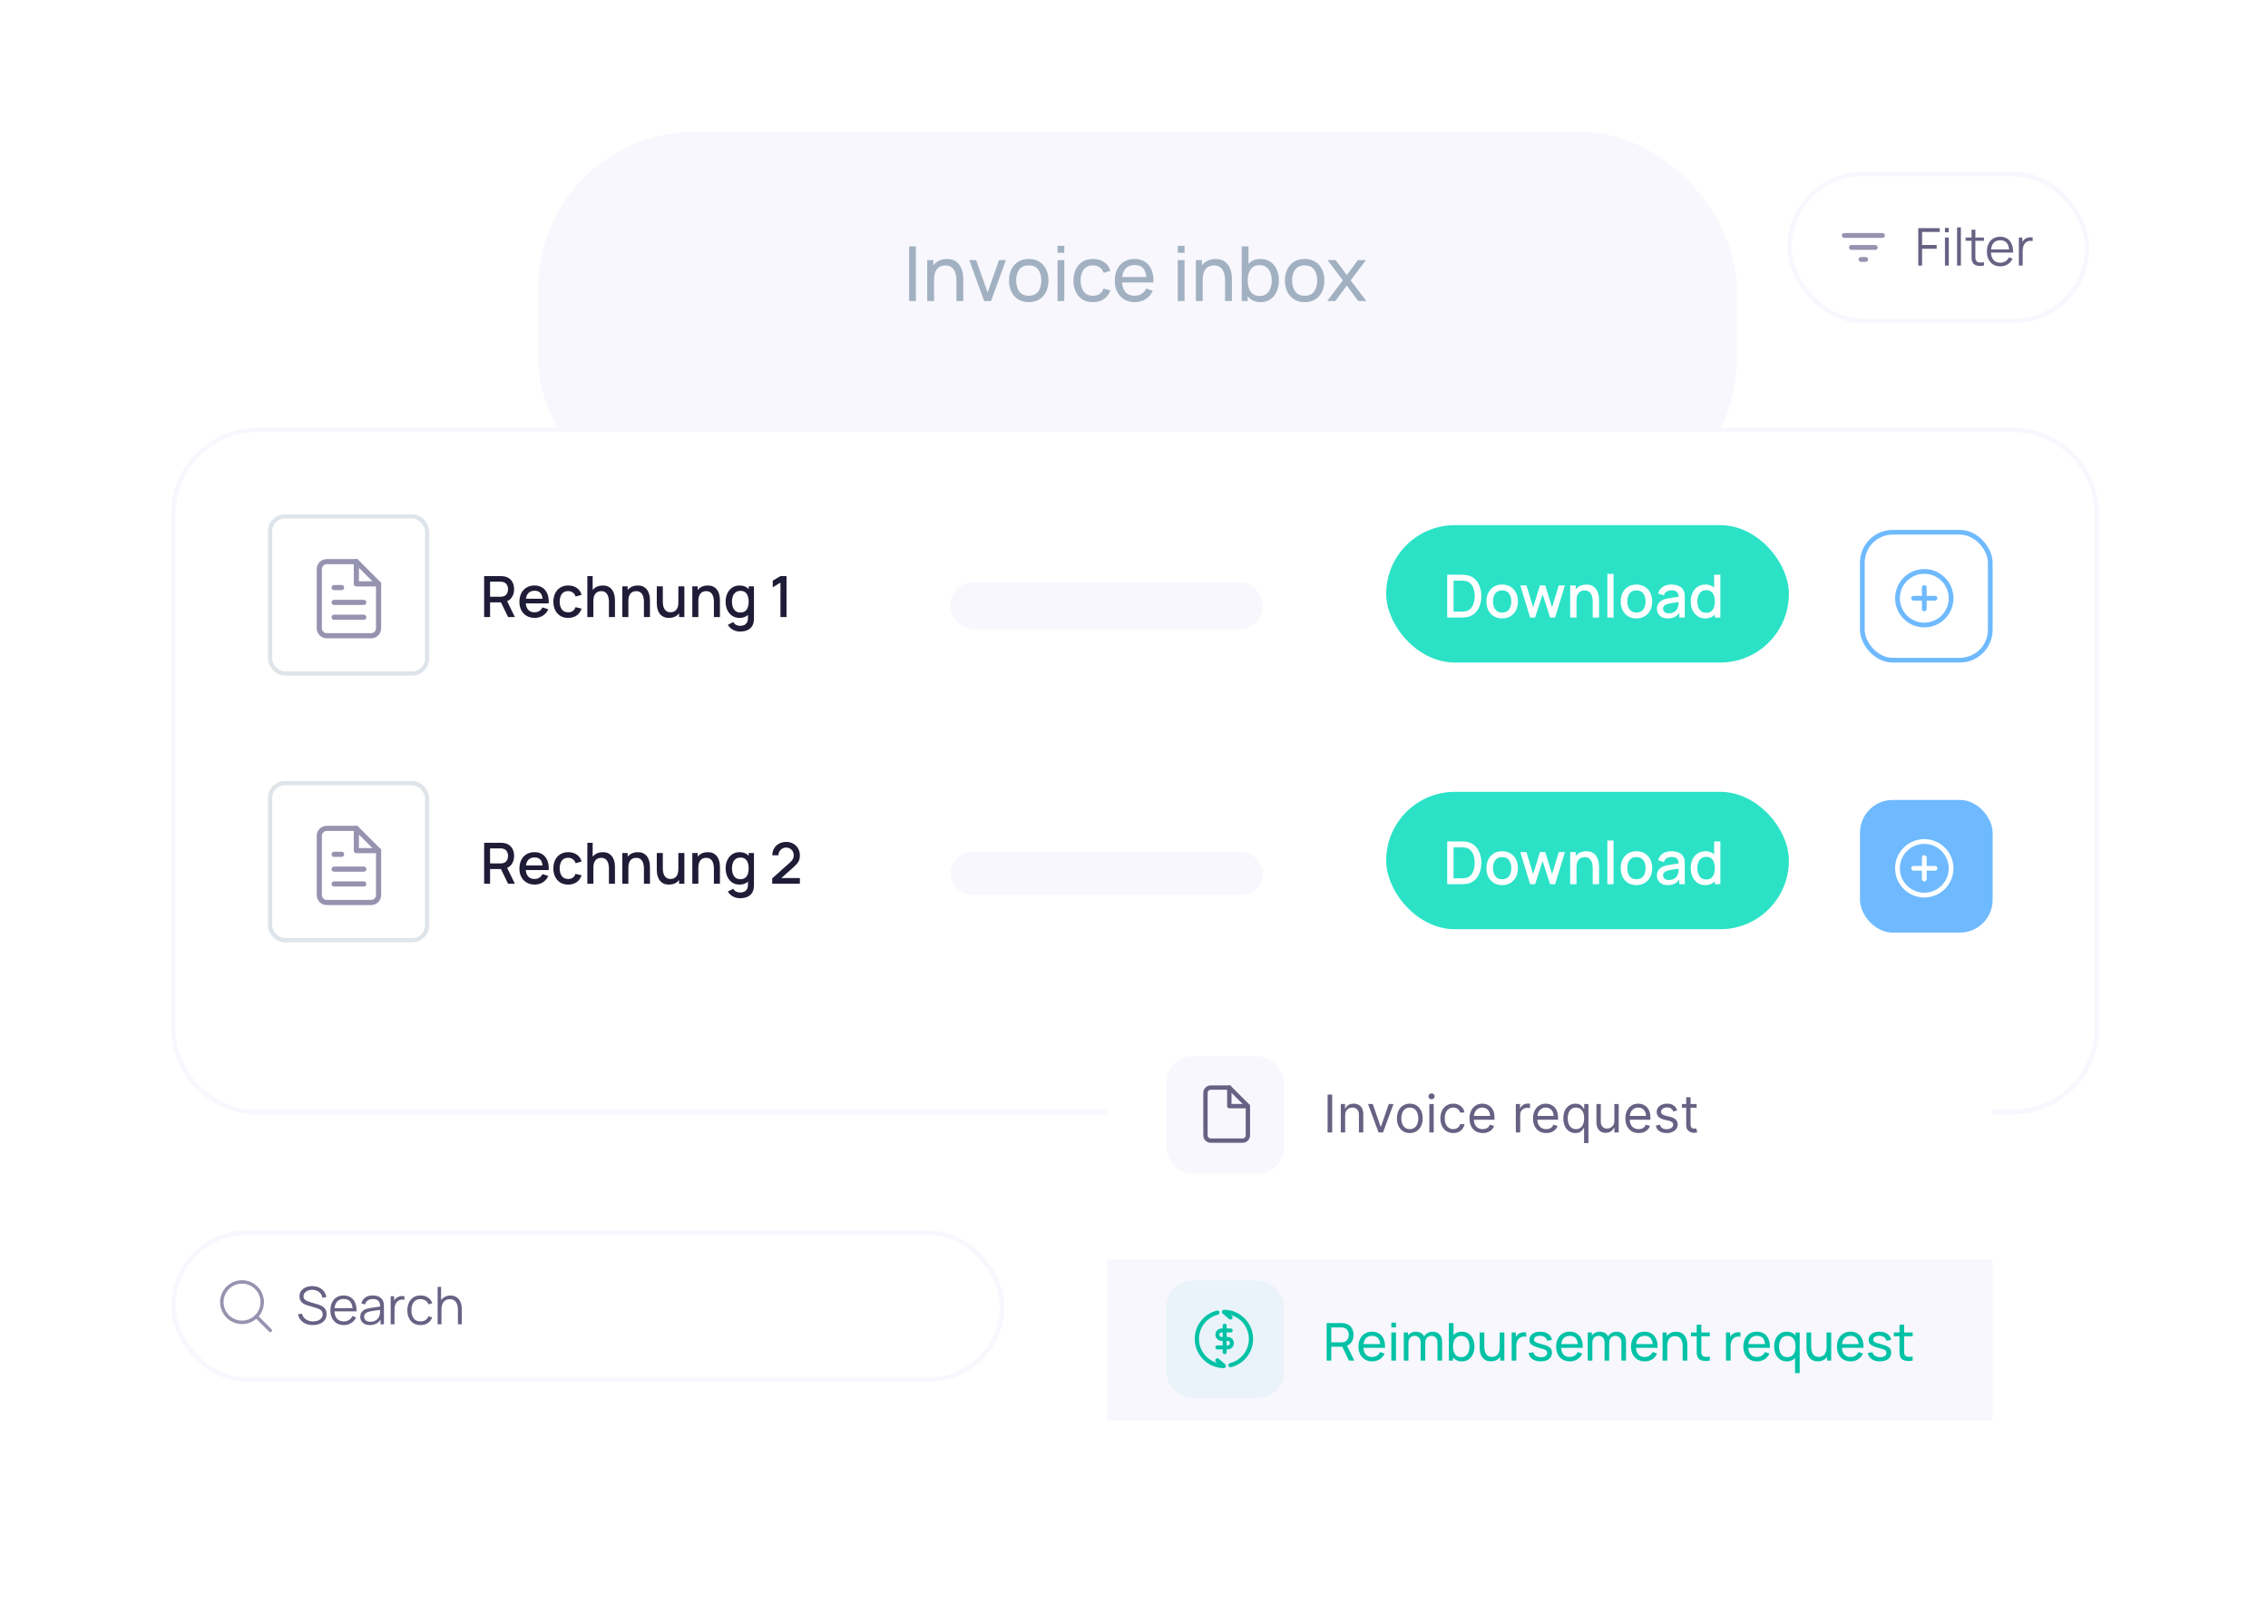 <svg width="602" height="431" viewBox="0 0 602 431" fill="none" xmlns="http://www.w3.org/2000/svg">
<rect x="142.834" y="35" width="318.167" height="101.864" rx="41.5" fill="#F8F7FE"/>
<path d="M241.317 79.894V65.407H243.108V79.894H241.317ZM253.863 79.894V74.452C253.863 73.935 253.816 73.439 253.722 72.963C253.635 72.487 253.477 72.061 253.249 71.685C253.028 71.303 252.726 71.001 252.344 70.78C251.968 70.558 251.492 70.448 250.915 70.448C250.466 70.448 250.057 70.525 249.688 70.679C249.326 70.827 249.014 71.055 248.752 71.363C248.491 71.672 248.286 72.061 248.139 72.53C247.998 72.993 247.927 73.54 247.927 74.17L246.75 73.808C246.75 72.755 246.938 71.853 247.314 71.102C247.696 70.344 248.229 69.763 248.913 69.361C249.604 68.952 250.416 68.747 251.348 68.747C252.052 68.747 252.652 68.858 253.149 69.079C253.645 69.301 254.058 69.596 254.386 69.965C254.715 70.327 254.973 70.736 255.161 71.192C255.349 71.641 255.479 72.101 255.553 72.57C255.634 73.033 255.674 73.472 255.674 73.888V79.894H253.863ZM246.116 79.894V69.029H247.726V71.937H247.927V79.894H246.116ZM261.227 79.894L257.283 69.029H259.094L262.143 77.611L265.181 69.029H267.002L263.058 79.894H261.227ZM273.057 80.196C271.977 80.196 271.044 79.951 270.26 79.462C269.482 78.972 268.881 78.295 268.459 77.43C268.036 76.564 267.825 75.572 267.825 74.452C267.825 73.311 268.04 72.312 268.469 71.454C268.898 70.595 269.505 69.928 270.29 69.452C271.075 68.969 271.997 68.727 273.057 68.727C274.143 68.727 275.079 68.972 275.864 69.462C276.648 69.945 277.249 70.619 277.664 71.484C278.087 72.342 278.298 73.332 278.298 74.452C278.298 75.585 278.087 76.585 277.664 77.45C277.242 78.308 276.638 78.982 275.853 79.472C275.069 79.955 274.136 80.196 273.057 80.196ZM273.057 78.496C274.183 78.496 275.022 78.121 275.572 77.369C276.122 76.618 276.397 75.646 276.397 74.452C276.397 73.224 276.118 72.249 275.562 71.524C275.005 70.793 274.17 70.427 273.057 70.427C272.299 70.427 271.675 70.599 271.185 70.941C270.696 71.283 270.33 71.755 270.089 72.359C269.847 72.963 269.727 73.66 269.727 74.452C269.727 75.672 270.008 76.652 270.572 77.389C271.135 78.127 271.963 78.496 273.057 78.496ZM280.714 67.108V65.256H282.505V67.108H280.714ZM280.714 79.894V69.029H282.505V79.894H280.714ZM290.101 80.196C289.002 80.196 288.066 79.951 287.295 79.462C286.53 78.966 285.946 78.285 285.544 77.42C285.142 76.554 284.934 75.569 284.92 74.462C284.934 73.328 285.145 72.332 285.554 71.474C285.97 70.609 286.563 69.934 287.335 69.452C288.106 68.969 289.035 68.727 290.122 68.727C291.269 68.727 292.254 69.009 293.079 69.572C293.911 70.136 294.468 70.907 294.749 71.886L292.979 72.419C292.751 71.789 292.379 71.299 291.862 70.951C291.352 70.602 290.765 70.427 290.101 70.427C289.357 70.427 288.743 70.602 288.26 70.951C287.777 71.293 287.419 71.769 287.184 72.379C286.949 72.983 286.828 73.677 286.822 74.462C286.835 75.669 287.113 76.645 287.657 77.389C288.207 78.127 289.022 78.496 290.101 78.496C290.812 78.496 291.403 78.335 291.872 78.013C292.342 77.685 292.697 77.212 292.939 76.595L294.749 77.067C294.374 78.08 293.787 78.855 292.989 79.391C292.191 79.928 291.228 80.196 290.101 80.196ZM301.216 80.196C300.15 80.196 299.218 79.962 298.42 79.492C297.628 79.016 297.011 78.355 296.568 77.51C296.126 76.658 295.904 75.666 295.904 74.532C295.904 73.345 296.122 72.319 296.558 71.454C296.994 70.582 297.601 69.911 298.379 69.442C299.164 68.965 300.083 68.727 301.136 68.727C302.229 68.727 303.158 68.979 303.923 69.482C304.694 69.985 305.271 70.703 305.653 71.635C306.042 72.567 306.21 73.677 306.156 74.965H304.345V74.321C304.325 72.986 304.053 71.99 303.53 71.333C303.007 70.669 302.229 70.337 301.196 70.337C300.09 70.337 299.248 70.692 298.671 71.403C298.094 72.114 297.806 73.134 297.806 74.462C297.806 75.743 298.094 76.736 298.671 77.44C299.248 78.144 300.069 78.496 301.136 78.496C301.854 78.496 302.477 78.332 303.007 78.003C303.537 77.674 303.953 77.202 304.255 76.585L305.975 77.178C305.553 78.137 304.915 78.882 304.064 79.412C303.218 79.935 302.269 80.196 301.216 80.196ZM297.202 74.965V73.526H305.231V74.965H297.202ZM312.625 67.108V65.256H314.416V67.108H312.625ZM312.625 79.894V69.029H314.416V79.894H312.625ZM325.171 79.894V74.452C325.171 73.935 325.125 73.439 325.031 72.963C324.943 72.487 324.786 72.061 324.558 71.685C324.336 71.303 324.035 71.001 323.652 70.78C323.277 70.558 322.801 70.448 322.224 70.448C321.774 70.448 321.365 70.525 320.996 70.679C320.634 70.827 320.322 71.055 320.061 71.363C319.799 71.672 319.595 72.061 319.447 72.53C319.306 72.993 319.236 73.54 319.236 74.17L318.059 73.808C318.059 72.755 318.246 71.853 318.622 71.102C319.004 70.344 319.538 69.763 320.222 69.361C320.912 68.952 321.724 68.747 322.656 68.747C323.361 68.747 323.961 68.858 324.457 69.079C324.954 69.301 325.366 69.596 325.695 69.965C326.023 70.327 326.282 70.736 326.469 71.192C326.657 71.641 326.788 72.101 326.862 72.57C326.942 73.033 326.982 73.472 326.982 73.888V79.894H325.171ZM317.425 79.894V69.029H319.035V71.937H319.236V79.894H317.425ZM334.588 80.196C333.569 80.196 332.71 79.945 332.013 79.442C331.315 78.932 330.785 78.245 330.423 77.379C330.067 76.507 329.89 75.532 329.89 74.452C329.89 73.359 330.067 72.379 330.423 71.514C330.785 70.649 331.315 69.968 332.013 69.472C332.717 68.975 333.579 68.727 334.598 68.727C335.604 68.727 336.469 68.979 337.194 69.482C337.925 69.978 338.485 70.659 338.874 71.524C339.263 72.389 339.457 73.365 339.457 74.452C339.457 75.538 339.263 76.514 338.874 77.379C338.485 78.245 337.925 78.932 337.194 79.442C336.469 79.945 335.601 80.196 334.588 80.196ZM329.588 79.894V65.407H331.389V71.896H331.188V79.894H329.588ZM334.367 78.556C335.084 78.556 335.678 78.375 336.147 78.013C336.617 77.651 336.969 77.161 337.204 76.544C337.439 75.921 337.556 75.223 337.556 74.452C337.556 73.687 337.439 72.996 337.204 72.379C336.976 71.762 336.62 71.273 336.137 70.91C335.661 70.548 335.054 70.367 334.316 70.367C333.612 70.367 333.029 70.541 332.566 70.89C332.103 71.232 331.758 71.712 331.53 72.329C331.302 72.939 331.188 73.647 331.188 74.452C331.188 75.243 331.298 75.951 331.52 76.575C331.748 77.192 332.096 77.678 332.566 78.033C333.035 78.382 333.636 78.556 334.367 78.556ZM346.291 80.196C345.211 80.196 344.279 79.951 343.494 79.462C342.716 78.972 342.116 78.295 341.693 77.43C341.271 76.564 341.059 75.572 341.059 74.452C341.059 73.311 341.274 72.312 341.703 71.454C342.132 70.595 342.739 69.928 343.524 69.452C344.309 68.969 345.231 68.727 346.291 68.727C347.377 68.727 348.313 68.972 349.098 69.462C349.882 69.945 350.483 70.619 350.899 71.484C351.321 72.342 351.532 73.332 351.532 74.452C351.532 75.585 351.321 76.585 350.899 77.45C350.476 78.308 349.872 78.982 349.088 79.472C348.303 79.955 347.371 80.196 346.291 80.196ZM346.291 78.496C347.418 78.496 348.256 78.121 348.806 77.369C349.356 76.618 349.631 75.646 349.631 74.452C349.631 73.224 349.353 72.249 348.796 71.524C348.239 70.793 347.404 70.427 346.291 70.427C345.533 70.427 344.909 70.599 344.419 70.941C343.93 71.283 343.564 71.755 343.323 72.359C343.081 72.963 342.961 73.66 342.961 74.452C342.961 75.672 343.242 76.652 343.806 77.389C344.369 78.127 345.197 78.496 346.291 78.496ZM352.285 79.894L356.44 74.401L352.375 69.029H354.508L357.486 73.013L360.434 69.029H362.567L358.502 74.401L362.667 79.894H360.524L357.486 75.79L354.428 79.894H352.285Z" fill="#A1B1C1"/>
<g filter="url(#filter0_d_3296_30527)">
<path fill-rule="evenodd" clip-rule="evenodd" d="M46 125.334C46 112.95 56.04 102.91 68.424 102.91H534.151C546.536 102.91 556.576 112.95 556.576 125.334V261.577C556.576 273.961 546.536 284.001 534.151 284.001H68.424C56.04 284.001 46 273.961 46 261.577V125.334Z" fill="white"/>
<path fill-rule="evenodd" clip-rule="evenodd" d="M46 125.334C46 112.95 56.04 102.91 68.424 102.91H534.151C546.536 102.91 556.576 112.95 556.576 125.334V261.577C556.576 273.961 546.536 284.001 534.151 284.001H68.424C56.04 284.001 46 273.961 46 261.577V125.334Z" stroke="#F8F7FE" stroke-width="1.195"/>
</g>
<rect x="494.325" y="141.266" width="33.955" height="33.955" rx="8.069" fill="white"/>
<path d="M510.768 165.891C514.697 165.891 517.881 162.706 517.881 158.778C517.881 154.849 514.697 151.664 510.768 151.664C506.839 151.664 503.654 154.849 503.654 158.778C503.654 162.706 506.839 165.891 510.768 165.891Z" stroke="#6FBAFF" stroke-width="1.258" stroke-linecap="round" stroke-linejoin="round"/>
<path d="M510.769 155.926V161.617" stroke="#6FBAFF" stroke-width="1.258" stroke-linecap="round" stroke-linejoin="round"/>
<path d="M507.924 158.777H513.615" stroke="#6FBAFF" stroke-width="1.258" stroke-linecap="round" stroke-linejoin="round"/>
<rect x="494.325" y="141.266" width="33.955" height="33.955" rx="8.069" stroke="#6FBAFF" stroke-width="1.258"/>
<rect x="493.696" y="212.316" width="35.212" height="35.212" rx="8.697" fill="#6FBAFF"/>
<g clip-path="url(#clip0_3296_30527)">
<path d="M510.768 237.575C514.697 237.575 517.881 234.39 517.881 230.461C517.881 226.533 514.697 223.348 510.768 223.348C506.839 223.348 503.654 226.533 503.654 230.461C503.654 234.39 506.839 237.575 510.768 237.575Z" stroke="white" stroke-width="1.258" stroke-linecap="round" stroke-linejoin="round"/>
<path d="M510.769 227.609V233.3" stroke="white" stroke-width="1.258" stroke-linecap="round" stroke-linejoin="round"/>
<path d="M507.924 230.461H513.615" stroke="white" stroke-width="1.258" stroke-linecap="round" stroke-linejoin="round"/>
</g>
<g filter="url(#filter1_d_3296_30527)">
<rect x="293.742" y="258.848" width="235.167" height="134.561" rx="18.775" fill="white"/>
</g>
<rect x="293.742" y="334.305" width="235.167" height="42.758" fill="#F8F7FE"/>
<path d="M353.605 290.51V300.57H352.386V290.51H353.605ZM357.049 296.031V300.57H355.89V293.025H357.01V294.204H357.108C357.285 293.821 357.554 293.513 357.914 293.28C358.274 293.045 358.739 292.927 359.309 292.927C359.82 292.927 360.267 293.031 360.65 293.241C361.033 293.447 361.331 293.762 361.544 294.184C361.757 294.603 361.864 295.134 361.864 295.776V300.57H360.704V295.854C360.704 295.262 360.55 294.8 360.242 294.469C359.935 294.135 359.512 293.968 358.975 293.968C358.605 293.968 358.274 294.048 357.983 294.209C357.695 294.369 357.467 294.603 357.3 294.911C357.133 295.219 357.049 295.592 357.049 296.031ZM369.882 293.025L367.092 300.57H365.913L363.122 293.025H364.38L366.463 299.038H366.541L368.624 293.025H369.882ZM374.207 300.728C373.526 300.728 372.928 300.565 372.414 300.241C371.903 299.917 371.504 299.463 371.215 298.88C370.931 298.298 370.788 297.616 370.788 296.837C370.788 296.051 370.931 295.365 371.215 294.779C371.504 294.192 371.903 293.737 372.414 293.413C372.928 293.089 373.526 292.927 374.207 292.927C374.888 292.927 375.484 293.089 375.995 293.413C376.509 293.737 376.909 294.192 377.194 294.779C377.482 295.365 377.626 296.051 377.626 296.837C377.626 297.616 377.482 298.298 377.194 298.88C376.909 299.463 376.509 299.917 375.995 300.241C375.484 300.565 374.888 300.728 374.207 300.728ZM374.207 299.686C374.725 299.686 375.15 299.553 375.484 299.288C375.818 299.023 376.066 298.674 376.226 298.242C376.387 297.81 376.467 297.341 376.467 296.837C376.467 296.333 376.387 295.863 376.226 295.427C376.066 294.991 375.818 294.639 375.484 294.371C375.15 294.102 374.725 293.968 374.207 293.968C373.69 293.968 373.264 294.102 372.93 294.371C372.596 294.639 372.349 294.991 372.188 295.427C372.028 295.863 371.947 296.333 371.947 296.837C371.947 297.341 372.028 297.81 372.188 298.242C372.349 298.674 372.596 299.023 372.93 299.288C373.264 299.553 373.69 299.686 374.207 299.686ZM379.396 300.57V293.025H380.555V300.57H379.396ZM379.985 291.767C379.759 291.767 379.565 291.69 379.401 291.536C379.24 291.382 379.16 291.197 379.16 290.981C379.16 290.765 379.24 290.58 379.401 290.426C379.565 290.272 379.759 290.195 379.985 290.195C380.211 290.195 380.405 290.272 380.565 290.426C380.729 290.58 380.811 290.765 380.811 290.981C380.811 291.197 380.729 291.382 380.565 291.536C380.405 291.69 380.211 291.767 379.985 291.767ZM385.744 300.728C385.037 300.728 384.427 300.56 383.917 300.226C383.406 299.892 383.013 299.432 382.738 298.846C382.462 298.26 382.325 297.59 382.325 296.837C382.325 296.071 382.466 295.394 382.747 294.808C383.032 294.219 383.429 293.758 383.936 293.428C384.447 293.094 385.043 292.927 385.724 292.927C386.255 292.927 386.733 293.025 387.159 293.221C387.584 293.418 387.933 293.693 388.205 294.047C388.477 294.4 388.646 294.813 388.711 295.285H387.552C387.463 294.941 387.267 294.636 386.962 294.371C386.661 294.102 386.255 293.968 385.744 293.968C385.292 293.968 384.896 294.086 384.555 294.322C384.218 294.554 383.954 294.883 383.764 295.309C383.578 295.732 383.484 296.228 383.484 296.798C383.484 297.381 383.576 297.888 383.759 298.32C383.946 298.753 384.208 299.088 384.545 299.327C384.886 299.567 385.285 299.686 385.744 299.686C386.045 299.686 386.319 299.634 386.564 299.529C386.81 299.424 387.018 299.273 387.188 299.077C387.358 298.88 387.48 298.645 387.552 298.37H388.711C388.646 298.815 388.483 299.216 388.225 299.573C387.969 299.927 387.63 300.208 387.208 300.418C386.789 300.624 386.301 300.728 385.744 300.728ZM393.569 300.728C392.842 300.728 392.215 300.567 391.688 300.246C391.164 299.922 390.759 299.47 390.475 298.89C390.193 298.307 390.052 297.629 390.052 296.857C390.052 296.084 390.193 295.402 390.475 294.813C390.759 294.22 391.156 293.758 391.663 293.428C392.174 293.094 392.77 292.927 393.451 292.927C393.844 292.927 394.233 292.992 394.616 293.123C394.999 293.254 395.348 293.467 395.662 293.762C395.976 294.053 396.227 294.44 396.414 294.921C396.6 295.402 396.694 295.995 396.694 296.699V297.191H390.877V296.188H395.515C395.515 295.763 395.43 295.383 395.259 295.049C395.092 294.715 394.853 294.451 394.542 294.258C394.234 294.065 393.871 293.968 393.451 293.968C392.99 293.968 392.59 294.083 392.253 294.312C391.919 294.538 391.662 294.833 391.482 295.196C391.302 295.56 391.211 295.949 391.211 296.365V297.033C391.211 297.603 391.31 298.086 391.506 298.483C391.706 298.876 391.983 299.175 392.336 299.382C392.69 299.585 393.101 299.686 393.569 299.686C393.874 299.686 394.149 299.644 394.395 299.558C394.644 299.47 394.858 299.339 395.038 299.165C395.218 298.989 395.358 298.769 395.456 298.507L396.576 298.821C396.458 299.201 396.26 299.535 395.981 299.824C395.703 300.109 395.359 300.331 394.95 300.492C394.54 300.649 394.08 300.728 393.569 300.728ZM402.348 300.57V293.025H403.468V294.165H403.546C403.684 293.791 403.933 293.488 404.293 293.256C404.653 293.023 405.06 292.907 405.511 292.907C405.597 292.907 405.703 292.909 405.831 292.912C405.958 292.915 406.055 292.92 406.121 292.927V294.106C406.081 294.096 405.991 294.081 405.85 294.061C405.713 294.038 405.567 294.027 405.413 294.027C405.046 294.027 404.719 294.104 404.431 294.258C404.146 294.409 403.92 294.618 403.753 294.887C403.589 295.152 403.507 295.455 403.507 295.795V300.57H402.348ZM410.429 300.728C409.702 300.728 409.075 300.567 408.547 300.246C408.023 299.922 407.619 299.47 407.334 298.89C407.052 298.307 406.911 297.629 406.911 296.857C406.911 296.084 407.052 295.402 407.334 294.813C407.619 294.22 408.015 293.758 408.523 293.428C409.034 293.094 409.63 292.927 410.311 292.927C410.704 292.927 411.092 292.992 411.475 293.123C411.858 293.254 412.207 293.467 412.521 293.762C412.836 294.053 413.086 294.44 413.273 294.921C413.46 295.402 413.553 295.995 413.553 296.699V297.191H407.737V296.188H412.374C412.374 295.763 412.289 295.383 412.119 295.049C411.952 294.715 411.713 294.451 411.401 294.258C411.094 294.065 410.73 293.968 410.311 293.968C409.849 293.968 409.45 294.083 409.112 294.312C408.778 294.538 408.521 294.833 408.341 295.196C408.161 295.56 408.071 295.949 408.071 296.365V297.033C408.071 297.603 408.169 298.086 408.366 298.483C408.565 298.876 408.842 299.175 409.196 299.382C409.549 299.585 409.96 299.686 410.429 299.686C410.733 299.686 411.008 299.644 411.254 299.558C411.503 299.47 411.717 299.339 411.898 299.165C412.078 298.989 412.217 298.769 412.315 298.507L413.435 298.821C413.317 299.201 413.119 299.535 412.841 299.824C412.562 300.109 412.219 300.331 411.809 300.492C411.4 300.649 410.94 300.728 410.429 300.728ZM420.465 303.4V299.411H420.367C420.281 299.549 420.16 299.722 420.003 299.932C419.846 300.138 419.622 300.323 419.33 300.487C419.039 300.647 418.65 300.728 418.166 300.728C417.537 300.728 416.982 300.569 416.501 300.251C416.019 299.93 415.642 299.478 415.371 298.895C415.099 298.309 414.963 297.616 414.963 296.817C414.963 296.025 415.099 295.337 415.371 294.754C415.642 294.171 416.021 293.721 416.505 293.403C416.99 293.085 417.55 292.927 418.185 292.927C418.677 292.927 419.065 293.008 419.35 293.172C419.638 293.333 419.857 293.516 420.008 293.722C420.162 293.925 420.281 294.092 420.367 294.223H420.504V293.025H421.624V303.4H420.465ZM418.323 299.686C418.788 299.686 419.181 299.565 419.502 299.323C419.823 299.077 420.067 298.738 420.234 298.306C420.401 297.87 420.484 297.367 420.484 296.798C420.484 296.234 420.403 295.741 420.239 295.319C420.075 294.893 419.833 294.562 419.512 294.327C419.191 294.088 418.795 293.968 418.323 293.968C417.832 293.968 417.422 294.094 417.095 294.346C416.771 294.595 416.527 294.934 416.363 295.363C416.202 295.789 416.122 296.267 416.122 296.798C416.122 297.335 416.204 297.823 416.368 298.261C416.535 298.697 416.781 299.044 417.105 299.303C417.432 299.558 417.838 299.686 418.323 299.686ZM428.502 297.485V293.025H429.661V300.57H428.502V299.293H428.423C428.246 299.676 427.971 300.002 427.598 300.271C427.224 300.536 426.753 300.669 426.183 300.669C425.711 300.669 425.292 300.565 424.925 300.359C424.558 300.149 424.27 299.835 424.061 299.416C423.851 298.993 423.746 298.461 423.746 297.819V293.025H424.906V297.741C424.906 298.291 425.06 298.73 425.367 299.057C425.679 299.385 426.075 299.549 426.556 299.549C426.844 299.549 427.137 299.475 427.436 299.327C427.737 299.18 427.989 298.954 428.192 298.65C428.398 298.345 428.502 297.957 428.502 297.485ZM434.948 300.728C434.221 300.728 433.594 300.567 433.066 300.246C432.542 299.922 432.138 299.47 431.853 298.89C431.571 298.307 431.431 297.629 431.431 296.857C431.431 296.084 431.571 295.402 431.853 294.813C432.138 294.22 432.534 293.758 433.042 293.428C433.553 293.094 434.149 292.927 434.83 292.927C435.223 292.927 435.611 292.992 435.994 293.123C436.377 293.254 436.726 293.467 437.04 293.762C437.355 294.053 437.605 294.44 437.792 294.921C437.979 295.402 438.072 295.995 438.072 296.699V297.191H432.256V296.188H436.893C436.893 295.763 436.808 295.383 436.638 295.049C436.471 294.715 436.232 294.451 435.92 294.258C435.613 294.065 435.249 293.968 434.83 293.968C434.368 293.968 433.969 294.083 433.631 294.312C433.297 294.538 433.04 294.833 432.86 295.196C432.68 295.56 432.59 295.949 432.59 296.365V297.033C432.59 297.603 432.688 298.086 432.885 298.483C433.084 298.876 433.361 299.175 433.715 299.382C434.068 299.585 434.479 299.686 434.948 299.686C435.252 299.686 435.527 299.644 435.773 299.558C436.022 299.47 436.237 299.339 436.417 299.165C436.597 298.989 436.736 298.769 436.834 298.507L437.954 298.821C437.836 299.201 437.638 299.535 437.36 299.824C437.081 300.109 436.738 300.331 436.328 300.492C435.919 300.649 435.459 300.728 434.948 300.728ZM445.18 294.715L444.139 295.009C444.073 294.836 443.977 294.667 443.849 294.503C443.725 294.336 443.554 294.199 443.338 294.091C443.122 293.983 442.845 293.929 442.508 293.929C442.046 293.929 441.661 294.035 441.354 294.248C441.049 294.458 440.897 294.725 440.897 295.049C440.897 295.337 441.002 295.565 441.211 295.732C441.421 295.899 441.748 296.038 442.194 296.149L443.314 296.424C443.988 296.588 444.491 296.839 444.822 297.176C445.153 297.51 445.318 297.941 445.318 298.468C445.318 298.9 445.193 299.287 444.945 299.627C444.699 299.968 444.355 300.236 443.913 300.433C443.471 300.629 442.957 300.728 442.37 300.728C441.601 300.728 440.964 300.56 440.46 300.226C439.955 299.892 439.636 299.404 439.502 298.763L440.602 298.487C440.707 298.894 440.905 299.198 441.196 299.401C441.491 299.604 441.876 299.706 442.351 299.706C442.891 299.706 443.32 299.591 443.638 299.362C443.959 299.129 444.119 298.851 444.119 298.527C444.119 298.265 444.028 298.045 443.844 297.868C443.661 297.688 443.379 297.554 442.999 297.466L441.742 297.171C441.051 297.007 440.543 296.753 440.219 296.41C439.898 296.062 439.737 295.628 439.737 295.108C439.737 294.682 439.857 294.305 440.096 293.978C440.338 293.65 440.667 293.393 441.083 293.207C441.503 293.02 441.977 292.927 442.508 292.927C443.255 292.927 443.841 293.09 444.267 293.418C444.696 293.745 445 294.178 445.18 294.715ZM450.345 293.025V294.007H446.434V293.025H450.345ZM447.574 291.217H448.733V298.409C448.733 298.736 448.781 298.982 448.876 299.146C448.974 299.306 449.098 299.414 449.249 299.47C449.403 299.522 449.565 299.549 449.735 299.549C449.863 299.549 449.968 299.542 450.05 299.529C450.132 299.513 450.197 299.499 450.246 299.49L450.482 300.531C450.403 300.56 450.294 300.59 450.153 300.619C450.012 300.652 449.834 300.669 449.617 300.669C449.29 300.669 448.969 300.598 448.655 300.457C448.344 300.317 448.085 300.102 447.878 299.814C447.675 299.526 447.574 299.162 447.574 298.723V291.217Z" fill="#666284"/>
<rect x="309.568" y="280.332" width="31.198" height="31.198" rx="6.937" fill="#F8F7FE"/>
<path fill-rule="evenodd" clip-rule="evenodd" d="M326.304 288.656H321.377C320.599 288.656 319.969 289.287 319.969 290.064V301.327C319.969 302.105 320.599 302.735 321.377 302.735H329.824C330.602 302.735 331.232 302.105 331.232 301.327V293.584L326.304 288.656Z" stroke="#666284" stroke-width="1.156" stroke-linecap="round" stroke-linejoin="round"/>
<path d="M326.303 288.656V293.584H331.23" stroke="#666284" stroke-width="1.156" stroke-linecap="round" stroke-linejoin="round"/>
<path d="M352.136 361.121V351.161H356.072C356.169 351.161 356.284 351.166 356.418 351.175C356.551 351.18 356.681 351.193 356.805 351.216C357.345 351.299 357.796 351.484 358.161 351.77C358.53 352.056 358.806 352.418 358.991 352.856C359.175 353.289 359.267 353.771 359.267 354.301C359.267 355.071 359.067 355.74 358.666 356.307C358.264 356.87 357.677 357.222 356.902 357.365L356.432 357.441H353.367V361.121H352.136ZM358.064 361.121L356.1 357.068L357.317 356.694L359.475 361.121H358.064ZM353.367 356.273H356.03C356.118 356.273 356.217 356.268 356.328 356.259C356.443 356.249 356.551 356.233 356.653 356.21C356.971 356.136 357.229 356.003 357.428 355.809C357.63 355.611 357.778 355.38 357.87 355.117C357.962 354.85 358.009 354.578 358.009 354.301C358.009 354.025 357.962 353.755 357.87 353.492C357.778 353.225 357.63 352.992 357.428 352.793C357.229 352.595 356.971 352.461 356.653 352.392C356.551 352.365 356.443 352.348 356.328 352.344C356.217 352.335 356.118 352.33 356.03 352.33H353.367V356.273ZM364.235 361.329C363.502 361.329 362.861 361.167 362.312 360.844C361.768 360.517 361.344 360.063 361.04 359.482C360.735 358.896 360.583 358.214 360.583 357.435C360.583 356.618 360.733 355.913 361.033 355.318C361.333 354.719 361.75 354.257 362.285 353.935C362.824 353.607 363.456 353.444 364.18 353.444C364.932 353.444 365.57 353.617 366.096 353.962C366.626 354.308 367.023 354.802 367.286 355.443C367.553 356.083 367.668 356.847 367.631 357.732H366.386V357.289C366.373 356.372 366.186 355.687 365.826 355.235C365.466 354.779 364.932 354.55 364.221 354.55C363.461 354.55 362.882 354.795 362.485 355.283C362.089 355.772 361.891 356.473 361.891 357.386C361.891 358.267 362.089 358.949 362.485 359.433C362.882 359.918 363.447 360.16 364.18 360.16C364.673 360.16 365.102 360.047 365.466 359.821C365.831 359.595 366.117 359.27 366.324 358.846L367.507 359.254C367.216 359.913 366.778 360.425 366.193 360.789C365.612 361.149 364.959 361.329 364.235 361.329ZM361.476 357.732V356.743H366.995V357.732H361.476ZM369.31 352.33V351.057H370.541V352.33H369.31ZM369.31 361.121V353.651H370.541V361.121H369.31ZM381.546 361.121L381.552 356.342C381.552 355.784 381.403 355.348 381.103 355.034C380.808 354.716 380.423 354.557 379.948 354.557C379.671 354.557 379.408 354.622 379.159 354.751C378.91 354.875 378.707 355.074 378.551 355.346C378.394 355.613 378.315 355.957 378.315 356.376L377.665 356.113C377.656 355.583 377.764 355.12 377.99 354.723C378.221 354.322 378.534 354.011 378.931 353.789C379.328 353.568 379.775 353.457 380.273 353.457C381.052 353.457 381.665 353.695 382.113 354.17C382.56 354.64 382.784 355.274 382.784 356.072L382.777 361.121H381.546ZM372.609 361.121V353.651H373.709V355.65H373.847V361.121H372.609ZM377.084 361.121L377.091 356.39C377.091 355.818 376.944 355.371 376.649 355.048C376.353 354.721 375.961 354.557 375.473 354.557C374.989 354.557 374.597 354.723 374.297 355.055C373.997 355.387 373.847 355.828 373.847 356.376L373.197 355.989C373.197 355.505 373.312 355.071 373.543 354.689C373.774 354.306 374.087 354.006 374.484 353.789C374.88 353.568 375.33 353.457 375.832 353.457C376.335 353.457 376.773 353.563 377.147 353.776C377.52 353.988 377.808 354.292 378.011 354.689C378.214 355.081 378.315 355.549 378.315 356.093L378.309 361.121H377.084ZM388.016 361.329C387.315 361.329 386.725 361.156 386.245 360.81C385.766 360.459 385.401 359.987 385.152 359.392C384.908 358.792 384.786 358.122 384.786 357.379C384.786 356.628 384.908 355.954 385.152 355.36C385.401 354.765 385.766 354.297 386.245 353.955C386.729 353.614 387.322 353.444 388.023 353.444C388.714 353.444 389.309 353.617 389.807 353.962C390.31 354.304 390.695 354.772 390.962 355.366C391.23 355.961 391.364 356.632 391.364 357.379C391.364 358.126 391.23 358.797 390.962 359.392C390.695 359.987 390.31 360.459 389.807 360.81C389.309 361.156 388.712 361.329 388.016 361.329ZM384.578 361.121V351.161H385.816V355.622H385.678V361.121H384.578ZM387.864 360.201C388.357 360.201 388.765 360.077 389.088 359.828C389.411 359.579 389.653 359.242 389.814 358.818C389.976 358.389 390.056 357.909 390.056 357.379C390.056 356.854 389.976 356.379 389.814 355.954C389.657 355.53 389.413 355.194 389.081 354.945C388.754 354.696 388.336 354.571 387.829 354.571C387.345 354.571 386.944 354.691 386.626 354.931C386.307 355.166 386.07 355.496 385.913 355.92C385.756 356.339 385.678 356.826 385.678 357.379C385.678 357.923 385.754 358.41 385.906 358.839C386.063 359.263 386.303 359.597 386.626 359.842C386.948 360.081 387.361 360.201 387.864 360.201ZM395.716 361.315C395.236 361.315 394.823 361.239 394.478 361.087C394.136 360.934 393.853 360.731 393.627 360.478C393.401 360.224 393.223 359.943 393.094 359.634C392.965 359.325 392.873 359.009 392.818 358.686C392.767 358.364 392.741 358.062 392.741 357.78V353.651H393.986V357.393C393.986 357.743 394.019 358.082 394.083 358.41C394.148 358.737 394.256 359.032 394.408 359.295C394.565 359.558 394.773 359.765 395.031 359.918C395.294 360.07 395.621 360.146 396.013 360.146C396.322 360.146 396.603 360.093 396.857 359.987C397.11 359.881 397.327 359.724 397.507 359.516C397.687 359.304 397.825 359.037 397.922 358.714C398.019 358.391 398.067 358.016 398.067 357.587L398.877 357.836C398.877 358.555 398.745 359.175 398.482 359.696C398.224 360.217 397.857 360.618 397.383 360.9C396.912 361.176 396.357 361.315 395.716 361.315ZM398.206 361.121V359.122H398.067V353.651H399.305V361.121H398.206ZM401.242 361.121V353.651H402.342V355.456L402.162 355.221C402.249 354.991 402.362 354.779 402.501 354.585C402.644 354.391 402.803 354.232 402.978 354.108C403.172 353.951 403.391 353.831 403.635 353.748C403.879 353.665 404.128 353.617 404.382 353.603C404.636 353.584 404.873 353.6 405.095 353.651V354.806C404.836 354.737 404.553 354.719 404.244 354.751C403.935 354.783 403.649 354.896 403.386 355.09C403.146 355.26 402.96 355.468 402.826 355.712C402.697 355.957 402.607 356.222 402.556 356.508C402.505 356.789 402.48 357.077 402.48 357.372V361.121H401.242ZM408.954 361.322C408.064 361.322 407.333 361.128 406.762 360.741C406.194 360.349 405.846 359.802 405.717 359.101L406.976 358.901C407.078 359.307 407.31 359.629 407.675 359.869C408.039 360.104 408.491 360.222 409.03 360.222C409.542 360.222 409.943 360.116 410.234 359.904C410.524 359.692 410.67 359.403 410.67 359.039C410.67 358.827 410.621 358.656 410.524 358.527C410.427 358.394 410.227 358.269 409.923 358.154C409.623 358.039 409.169 357.9 408.56 357.739C407.901 357.564 407.382 357.381 407.004 357.192C406.626 357.003 406.356 356.784 406.194 356.535C406.033 356.286 405.952 355.984 405.952 355.629C405.952 355.191 406.072 354.808 406.312 354.481C406.552 354.149 406.886 353.893 407.315 353.713C407.748 353.534 408.251 353.444 408.823 353.444C409.39 353.444 409.897 353.534 410.344 353.713C410.792 353.893 411.151 354.149 411.423 354.481C411.7 354.808 411.864 355.191 411.915 355.629L410.656 355.858C410.596 355.456 410.402 355.14 410.075 354.91C409.752 354.679 409.335 354.557 408.823 354.543C408.339 354.525 407.944 354.61 407.64 354.799C407.34 354.988 407.19 355.244 407.19 355.567C407.19 355.747 407.246 355.901 407.356 356.03C407.472 356.16 407.682 356.282 407.986 356.397C408.295 356.512 408.742 356.644 409.328 356.791C409.987 356.957 410.506 357.139 410.884 357.338C411.267 357.531 411.539 357.762 411.7 358.029C411.862 358.292 411.942 358.617 411.942 359.005C411.942 359.724 411.677 360.291 411.147 360.706C410.617 361.116 409.886 361.322 408.954 361.322ZM416.705 361.329C415.972 361.329 415.331 361.167 414.782 360.844C414.238 360.517 413.814 360.063 413.509 359.482C413.205 358.896 413.053 358.214 413.053 357.435C413.053 356.618 413.203 355.913 413.502 355.318C413.802 354.719 414.219 354.257 414.754 353.935C415.294 353.607 415.925 353.444 416.649 353.444C417.401 353.444 418.04 353.617 418.565 353.962C419.096 354.308 419.492 354.802 419.755 355.443C420.022 356.083 420.138 356.847 420.101 357.732H418.856V357.289C418.842 356.372 418.655 355.687 418.296 355.235C417.936 354.779 417.401 354.55 416.691 354.55C415.93 354.55 415.351 354.795 414.955 355.283C414.558 355.772 414.36 356.473 414.36 357.386C414.36 358.267 414.558 358.949 414.955 359.433C415.351 359.918 415.916 360.16 416.649 360.16C417.143 360.16 417.572 360.047 417.936 359.821C418.3 359.595 418.586 359.27 418.794 358.846L419.976 359.254C419.686 359.913 419.248 360.425 418.662 360.789C418.081 361.149 417.429 361.329 416.705 361.329ZM413.945 357.732V356.743H419.464V357.732H413.945ZM430.367 361.121L430.374 356.342C430.374 355.784 430.225 355.348 429.925 355.034C429.63 354.716 429.245 354.557 428.77 354.557C428.493 354.557 428.23 354.622 427.981 354.751C427.732 354.875 427.529 355.074 427.373 355.346C427.216 355.613 427.137 355.957 427.137 356.376L426.487 356.113C426.478 355.583 426.586 355.12 426.812 354.723C427.043 354.322 427.356 354.011 427.753 353.789C428.15 353.568 428.597 353.457 429.095 353.457C429.874 353.457 430.487 353.695 430.935 354.17C431.382 354.64 431.606 355.274 431.606 356.072L431.599 361.121H430.367ZM421.431 361.121V353.651H422.531V355.65H422.669V361.121H421.431ZM425.906 361.121L425.913 356.39C425.913 355.818 425.766 355.371 425.47 355.048C425.175 354.721 424.783 354.557 424.295 354.557C423.81 354.557 423.419 354.723 423.119 355.055C422.819 355.387 422.669 355.828 422.669 356.376L422.019 355.989C422.019 355.505 422.134 355.071 422.365 354.689C422.595 354.306 422.909 354.006 423.306 353.789C423.702 353.568 424.152 353.457 424.654 353.457C425.157 353.457 425.595 353.563 425.968 353.776C426.342 353.988 426.63 354.292 426.833 354.689C427.036 355.081 427.137 355.549 427.137 356.093L427.13 361.121H425.906ZM436.577 361.329C435.843 361.329 435.202 361.167 434.654 360.844C434.11 360.517 433.685 360.063 433.381 359.482C433.077 358.896 432.925 358.214 432.925 357.435C432.925 356.618 433.074 355.913 433.374 355.318C433.674 354.719 434.091 354.257 434.626 353.935C435.166 353.607 435.797 353.444 436.521 353.444C437.273 353.444 437.912 353.617 438.437 353.962C438.967 354.308 439.364 354.802 439.627 355.443C439.894 356.083 440.01 356.847 439.973 357.732H438.728V357.289C438.714 356.372 438.527 355.687 438.167 355.235C437.808 354.779 437.273 354.55 436.563 354.55C435.802 354.55 435.223 354.795 434.827 355.283C434.43 355.772 434.232 356.473 434.232 357.386C434.232 358.267 434.43 358.949 434.827 359.433C435.223 359.918 435.788 360.16 436.521 360.16C437.015 360.16 437.443 360.047 437.808 359.821C438.172 359.595 438.458 359.27 438.665 358.846L439.848 359.254C439.558 359.913 439.12 360.425 438.534 360.789C437.953 361.149 437.301 361.329 436.577 361.329ZM433.817 357.732V356.743H439.336V357.732H433.817ZM446.629 361.121V357.379C446.629 357.024 446.597 356.683 446.532 356.356C446.472 356.028 446.364 355.735 446.207 355.477C446.055 355.214 445.847 355.007 445.584 354.855C445.326 354.702 444.999 354.626 444.602 354.626C444.293 354.626 444.012 354.679 443.758 354.785C443.509 354.887 443.295 355.044 443.115 355.256C442.935 355.468 442.795 355.735 442.693 356.058C442.596 356.376 442.548 356.752 442.548 357.186L441.739 356.937C441.739 356.213 441.868 355.592 442.126 355.076C442.389 354.555 442.756 354.156 443.226 353.879C443.701 353.598 444.259 353.457 444.9 353.457C445.384 353.457 445.797 353.534 446.138 353.686C446.479 353.838 446.763 354.041 446.989 354.294C447.214 354.543 447.392 354.825 447.521 355.138C447.65 355.447 447.74 355.763 447.791 356.086C447.846 356.404 447.874 356.706 447.874 356.992V361.121H446.629ZM441.303 361.121V353.651H442.41V355.65H442.548V361.121H441.303ZM453.843 361.121C453.4 361.209 452.962 361.243 452.529 361.225C452.1 361.211 451.717 361.126 451.381 360.969C451.044 360.808 450.788 360.559 450.613 360.222C450.465 359.927 450.385 359.629 450.371 359.33C450.361 359.025 450.357 358.682 450.357 358.299V351.576H451.588V358.244C451.588 358.548 451.59 358.809 451.595 359.025C451.604 359.242 451.653 359.429 451.74 359.586C451.906 359.881 452.169 360.054 452.529 360.104C452.893 360.155 453.331 360.141 453.843 360.063V361.121ZM448.842 354.668V353.651H453.843V354.668H448.842ZM458.129 361.121V353.651H459.229V355.456L459.049 355.221C459.136 354.991 459.249 354.779 459.388 354.585C459.531 354.391 459.69 354.232 459.865 354.108C460.059 353.951 460.278 353.831 460.522 353.748C460.766 353.665 461.015 353.617 461.269 353.603C461.523 353.584 461.76 353.6 461.981 353.651V354.806C461.723 354.737 461.44 354.719 461.131 354.751C460.822 354.783 460.536 354.896 460.273 355.09C460.033 355.26 459.846 355.468 459.713 355.712C459.584 355.957 459.494 356.222 459.443 356.508C459.392 356.789 459.367 357.077 459.367 357.372V361.121H458.129ZM466.391 361.329C465.658 361.329 465.017 361.167 464.468 360.844C463.924 360.517 463.5 360.063 463.196 359.482C462.891 358.896 462.739 358.214 462.739 357.435C462.739 356.618 462.889 355.913 463.189 355.318C463.489 354.719 463.906 354.257 464.441 353.935C464.98 353.607 465.612 353.444 466.336 353.444C467.087 353.444 467.726 353.617 468.252 353.962C468.782 354.308 469.179 354.802 469.441 355.443C469.709 356.083 469.824 356.847 469.787 357.732H468.542V357.289C468.528 356.372 468.342 355.687 467.982 355.235C467.622 354.779 467.087 354.55 466.377 354.55C465.617 354.55 465.038 354.795 464.641 355.283C464.245 355.772 464.046 356.473 464.046 357.386C464.046 358.267 464.245 358.949 464.641 359.433C465.038 359.918 465.603 360.16 466.336 360.16C466.829 360.16 467.258 360.047 467.622 359.821C467.987 359.595 468.273 359.27 468.48 358.846L469.663 359.254C469.372 359.913 468.934 360.425 468.349 360.789C467.768 361.149 467.115 361.329 466.391 361.329ZM463.631 357.732V356.743H469.151V357.732H463.631ZM474.26 361.329C473.564 361.329 472.966 361.156 472.468 360.81C471.97 360.459 471.585 359.987 471.313 359.392C471.046 358.797 470.912 358.126 470.912 357.379C470.912 356.632 471.046 355.961 471.313 355.366C471.585 354.772 471.97 354.304 472.468 353.962C472.966 353.617 473.561 353.444 474.253 353.444C474.958 353.444 475.551 353.614 476.031 353.955C476.51 354.297 476.872 354.765 477.116 355.36C477.365 355.954 477.49 356.628 477.49 357.379C477.49 358.122 477.365 358.792 477.116 359.392C476.872 359.987 476.51 360.459 476.031 360.81C475.551 361.156 474.961 361.329 474.26 361.329ZM474.412 360.201C474.915 360.201 475.327 360.081 475.65 359.842C475.973 359.597 476.21 359.263 476.363 358.839C476.519 358.41 476.598 357.923 476.598 357.379C476.598 356.826 476.519 356.339 476.363 355.92C476.21 355.496 475.975 355.166 475.657 354.931C475.339 354.691 474.935 354.571 474.447 354.571C473.939 354.571 473.52 354.696 473.188 354.945C472.86 355.194 472.616 355.53 472.455 355.954C472.298 356.379 472.219 356.854 472.219 357.379C472.219 357.909 472.3 358.389 472.462 358.818C472.623 359.242 472.865 359.579 473.188 359.828C473.515 360.077 473.923 360.201 474.412 360.201ZM476.459 364.441V359.15H476.598V353.651H477.697V364.441H476.459ZM482.471 361.315C481.992 361.315 481.579 361.239 481.233 361.087C480.892 360.934 480.608 360.731 480.382 360.478C480.156 360.224 479.979 359.943 479.85 359.634C479.721 359.325 479.628 359.009 479.573 358.686C479.522 358.364 479.497 358.062 479.497 357.78V353.651H480.742V357.393C480.742 357.743 480.774 358.082 480.839 358.41C480.903 358.737 481.012 359.032 481.164 359.295C481.321 359.558 481.528 359.765 481.786 359.918C482.049 360.07 482.377 360.146 482.769 360.146C483.078 360.146 483.359 360.093 483.612 359.987C483.866 359.881 484.083 359.724 484.263 359.516C484.442 359.304 484.581 359.037 484.678 358.714C484.774 358.391 484.823 358.016 484.823 357.587L485.632 357.836C485.632 358.555 485.501 359.175 485.238 359.696C484.98 360.217 484.613 360.618 484.138 360.9C483.668 361.176 483.112 361.315 482.471 361.315ZM484.961 361.121V359.122H484.823V353.651H486.061V361.121H484.961ZM491.234 361.329C490.501 361.329 489.86 361.167 489.312 360.844C488.768 360.517 488.343 360.063 488.039 359.482C487.735 358.896 487.582 358.214 487.582 357.435C487.582 356.618 487.732 355.913 488.032 355.318C488.332 354.719 488.749 354.257 489.284 353.935C489.823 353.607 490.455 353.444 491.179 353.444C491.931 353.444 492.569 353.617 493.095 353.962C493.625 354.308 494.022 354.802 494.285 355.443C494.552 356.083 494.667 356.847 494.631 357.732H493.386V357.289C493.372 356.372 493.185 355.687 492.825 355.235C492.466 354.779 491.931 354.55 491.221 354.55C490.46 354.55 489.881 354.795 489.485 355.283C489.088 355.772 488.89 356.473 488.89 357.386C488.89 358.267 489.088 358.949 489.485 359.433C489.881 359.918 490.446 360.16 491.179 360.16C491.673 360.16 492.101 360.047 492.466 359.821C492.83 359.595 493.116 359.27 493.323 358.846L494.506 359.254C494.216 359.913 493.777 360.425 493.192 360.789C492.611 361.149 491.958 361.329 491.234 361.329ZM488.475 357.732V356.743H493.994V357.732H488.475ZM498.992 361.322C498.103 361.322 497.372 361.128 496.8 360.741C496.233 360.349 495.885 359.802 495.755 359.101L497.014 358.901C497.116 359.307 497.349 359.629 497.713 359.869C498.077 360.104 498.529 360.222 499.069 360.222C499.58 360.222 499.982 360.116 500.272 359.904C500.563 359.692 500.708 359.403 500.708 359.039C500.708 358.827 500.659 358.656 500.563 358.527C500.466 358.394 500.265 358.269 499.961 358.154C499.661 358.039 499.207 357.9 498.598 357.739C497.939 357.564 497.42 357.381 497.042 357.192C496.664 357.003 496.394 356.784 496.233 356.535C496.071 356.286 495.991 355.984 495.991 355.629C495.991 355.191 496.111 354.808 496.35 354.481C496.59 354.149 496.924 353.893 497.353 353.713C497.787 353.534 498.289 353.444 498.861 353.444C499.428 353.444 499.935 353.534 500.383 353.713C500.83 353.893 501.19 354.149 501.462 354.481C501.738 354.808 501.902 355.191 501.953 355.629L500.694 355.858C500.634 355.456 500.44 355.14 500.113 354.91C499.79 354.679 499.373 354.557 498.861 354.543C498.377 354.525 497.983 354.61 497.678 354.799C497.379 354.988 497.229 355.244 497.229 355.567C497.229 355.747 497.284 355.901 497.395 356.03C497.51 356.16 497.72 356.282 498.024 356.397C498.333 356.512 498.78 356.644 499.366 356.791C500.025 356.957 500.544 357.139 500.922 357.338C501.305 357.531 501.577 357.762 501.738 358.029C501.9 358.292 501.98 358.617 501.98 359.005C501.98 359.724 501.715 360.291 501.185 360.706C500.655 361.116 499.924 361.322 498.992 361.322ZM507.677 361.121C507.234 361.209 506.796 361.243 506.363 361.225C505.934 361.211 505.551 361.126 505.214 360.969C504.878 360.808 504.622 360.559 504.447 360.222C504.299 359.927 504.218 359.629 504.205 359.33C504.195 359.025 504.191 358.682 504.191 358.299V351.576H505.422V358.244C505.422 358.548 505.424 358.809 505.429 359.025C505.438 359.242 505.486 359.429 505.574 359.586C505.74 359.881 506.003 360.054 506.363 360.104C506.727 360.155 507.165 360.141 507.677 360.063V361.121ZM502.676 354.668V353.651H507.677V354.668H502.676Z" fill="#02C2A6"/>
<rect x="309.568" y="339.887" width="31.198" height="31.198" rx="6.937" fill="#02C2A6" fill-opacity="0.06"/>
<g clip-path="url(#clip1_3296_30527)">
<path d="M324.871 347.941C324.767 347.941 324.674 348.006 324.638 348.103C324.602 348.2 324.631 348.31 324.71 348.377L326.443 349.862C326.547 349.952 326.703 349.94 326.792 349.836C326.881 349.732 326.869 349.576 326.765 349.487L325.582 348.473C329.072 348.83 331.803 351.787 331.803 355.369C331.803 358.563 329.64 361.331 326.544 362.098C326.411 362.131 326.33 362.265 326.363 362.398C326.391 362.511 326.492 362.586 326.603 362.586C326.623 362.586 326.643 362.584 326.663 362.579C329.981 361.756 332.298 358.792 332.298 355.369C332.298 351.273 328.966 347.941 324.871 347.941Z" fill="#02C2A6" stroke="#02C2A6" stroke-width="0.629"/>
<path d="M323.299 360.876C323.195 360.787 323.039 360.799 322.95 360.903C322.861 361.006 322.873 361.163 322.977 361.252L324.159 362.265C320.67 361.908 317.939 358.951 317.939 355.369C317.939 352.175 320.101 349.408 323.197 348.64C323.33 348.607 323.411 348.473 323.378 348.34C323.345 348.207 323.209 348.127 323.078 348.16C319.761 348.982 317.443 351.947 317.443 355.369C317.443 359.465 320.775 362.797 324.871 362.797C324.975 362.797 325.067 362.732 325.103 362.635C325.139 362.538 325.111 362.429 325.032 362.361L323.299 360.876Z" fill="#02C2A6" stroke="#02C2A6" stroke-width="0.629"/>
<path d="M325.061 351.832V358.906" stroke="#02C2A6" stroke-width="1.048" stroke-linecap="round" stroke-linejoin="round"/>
<path d="M326.67 353.117H324.258C323.96 353.117 323.673 353.236 323.462 353.447C323.251 353.658 323.133 353.944 323.133 354.243C323.133 354.541 323.251 354.827 323.462 355.038C323.673 355.249 323.96 355.368 324.258 355.368H325.866C326.164 355.368 326.451 355.487 326.662 355.698C326.873 355.909 326.991 356.195 326.991 356.493C326.991 356.792 326.873 357.078 326.662 357.289C326.451 357.5 326.164 357.619 325.866 357.619H323.133" stroke="#02C2A6" stroke-width="1.048" stroke-linecap="round" stroke-linejoin="round"/>
</g>
<rect x="367.939" y="139.379" width="106.894" height="36.47" rx="18.235" fill="#2BE2C7"/>
<path d="M384.135 163.898V152.543H387.692C387.797 152.543 387.991 152.546 388.275 152.551C388.564 152.556 388.84 152.577 389.103 152.614C389.992 152.725 390.738 153.043 391.343 153.568C391.952 154.094 392.412 154.762 392.723 155.571C393.033 156.376 393.188 157.259 393.188 158.221C393.188 159.188 393.033 160.077 392.723 160.886C392.412 161.69 391.952 162.356 391.343 162.881C390.738 163.402 389.992 163.717 389.103 163.827C388.84 163.864 388.564 163.885 388.275 163.891C387.991 163.896 387.797 163.898 387.692 163.898H384.135ZM385.823 162.329H387.692C387.87 162.329 388.083 162.324 388.33 162.313C388.577 162.303 388.796 162.282 388.985 162.25C389.563 162.14 390.031 161.89 390.388 161.501C390.751 161.107 391.017 160.623 391.185 160.05C391.353 159.477 391.437 158.867 391.437 158.221C391.437 157.553 391.35 156.936 391.177 156.368C391.003 155.795 390.735 155.316 390.373 154.933C390.015 154.544 389.553 154.297 388.985 154.191C388.796 154.155 388.575 154.134 388.322 154.128C388.075 154.118 387.865 154.113 387.692 154.113H385.823V162.329ZM398.722 164.135C397.871 164.135 397.132 163.943 396.506 163.559C395.881 163.176 395.397 162.647 395.056 161.974C394.719 161.296 394.551 160.516 394.551 159.632C394.551 158.744 394.724 157.963 395.071 157.29C395.418 156.612 395.905 156.087 396.53 155.713C397.156 155.335 397.886 155.146 398.722 155.146C399.574 155.146 400.313 155.337 400.938 155.721C401.564 156.105 402.047 156.633 402.389 157.306C402.731 157.979 402.902 158.754 402.902 159.632C402.902 160.521 402.728 161.304 402.381 161.982C402.039 162.655 401.556 163.183 400.93 163.567C400.305 163.946 399.569 164.135 398.722 164.135ZM398.722 162.582C399.537 162.582 400.144 162.308 400.544 161.761C400.949 161.209 401.151 160.5 401.151 159.632C401.151 158.744 400.946 158.034 400.536 157.503C400.131 156.967 399.527 156.699 398.722 156.699C398.17 156.699 397.716 156.825 397.358 157.077C397.001 157.325 396.735 157.669 396.562 158.11C396.388 158.547 396.301 159.054 396.301 159.632C396.301 160.526 396.506 161.241 396.916 161.777C397.327 162.313 397.928 162.582 398.722 162.582ZM406.14 163.898L403.538 155.374L405.17 155.382L406.952 161.225L408.75 155.382H410.17L411.967 161.225L413.75 155.382H415.374L412.772 163.898H411.447L409.46 157.732L407.465 163.898H406.14ZM422.763 163.898V159.711C422.763 159.38 422.734 159.041 422.677 158.694C422.624 158.342 422.519 158.016 422.361 157.716C422.209 157.417 421.991 157.175 421.707 156.991C421.428 156.807 421.063 156.715 420.611 156.715C420.316 156.715 420.038 156.765 419.775 156.865C419.512 156.959 419.281 157.114 419.081 157.33C418.886 157.545 418.731 157.829 418.616 158.181C418.505 158.534 418.45 158.962 418.45 159.467L417.425 159.08C417.425 158.308 417.569 157.627 417.859 157.038C418.148 156.444 418.563 155.981 419.104 155.65C419.646 155.319 420.3 155.153 421.068 155.153C421.657 155.153 422.151 155.248 422.55 155.437C422.95 155.627 423.273 155.876 423.52 156.186C423.773 156.491 423.965 156.825 424.096 157.188C424.227 157.551 424.317 157.905 424.364 158.252C424.411 158.599 424.435 158.904 424.435 159.167V163.898H422.763ZM416.778 163.898V155.382H418.253V157.842H418.45V163.898H416.778ZM426.647 163.898V152.307H428.295V163.898H426.647ZM434.361 164.135C433.509 164.135 432.771 163.943 432.145 163.559C431.52 163.176 431.036 162.647 430.694 161.974C430.358 161.296 430.19 160.516 430.19 159.632C430.19 158.744 430.363 157.963 430.71 157.29C431.057 156.612 431.543 156.087 432.169 155.713C432.794 155.335 433.525 155.146 434.361 155.146C435.213 155.146 435.951 155.337 436.577 155.721C437.202 156.105 437.686 156.633 438.028 157.306C438.369 157.979 438.54 158.754 438.54 159.632C438.54 160.521 438.367 161.304 438.02 161.982C437.678 162.655 437.195 163.183 436.569 163.567C435.943 163.946 435.207 164.135 434.361 164.135ZM434.361 162.582C435.176 162.582 435.783 162.308 436.183 161.761C436.587 161.209 436.79 160.5 436.79 159.632C436.79 158.744 436.585 158.034 436.175 157.503C435.77 156.967 435.165 156.699 434.361 156.699C433.809 156.699 433.354 156.825 432.997 157.077C432.639 157.325 432.374 157.669 432.2 158.11C432.027 158.547 431.94 159.054 431.94 159.632C431.94 160.526 432.145 161.241 432.555 161.777C432.965 162.313 433.567 162.582 434.361 162.582ZM442.678 164.135C442.047 164.135 441.519 164.019 441.093 163.788C440.667 163.551 440.344 163.241 440.123 162.858C439.908 162.469 439.8 162.043 439.8 161.58C439.8 161.149 439.876 160.771 440.029 160.445C440.181 160.119 440.407 159.843 440.707 159.617C441.006 159.385 441.374 159.199 441.811 159.057C442.189 158.946 442.618 158.849 443.096 158.765C443.575 158.681 444.077 158.602 444.602 158.528C445.133 158.455 445.659 158.381 446.179 158.308L445.58 158.639C445.591 157.971 445.449 157.477 445.154 157.156C444.865 156.83 444.366 156.667 443.656 156.667C443.209 156.667 442.799 156.773 442.426 156.983C442.053 157.188 441.792 157.53 441.645 158.008L440.108 157.535C440.318 156.804 440.717 156.223 441.306 155.792C441.9 155.361 442.689 155.146 443.672 155.146C444.434 155.146 445.096 155.277 445.659 155.54C446.227 155.797 446.642 156.207 446.905 156.77C447.042 157.049 447.126 157.343 447.157 157.653C447.189 157.963 447.204 158.297 447.204 158.655V163.898H445.746V161.951L446.03 162.203C445.677 162.855 445.228 163.341 444.681 163.662C444.14 163.977 443.472 164.135 442.678 164.135ZM442.97 162.787C443.438 162.787 443.84 162.705 444.176 162.542C444.513 162.374 444.784 162.161 444.989 161.903C445.194 161.646 445.328 161.378 445.391 161.099C445.48 160.847 445.53 160.563 445.541 160.247C445.556 159.932 445.564 159.68 445.564 159.49L446.101 159.688C445.58 159.766 445.107 159.837 444.681 159.9C444.255 159.964 443.869 160.027 443.522 160.09C443.18 160.148 442.875 160.219 442.607 160.303C442.381 160.382 442.179 160.476 442 160.587C441.827 160.697 441.687 160.831 441.582 160.989C441.482 161.146 441.432 161.338 441.432 161.564C441.432 161.785 441.488 161.99 441.598 162.179C441.708 162.363 441.877 162.511 442.103 162.621C442.329 162.731 442.618 162.787 442.97 162.787ZM452.635 164.135C451.841 164.135 451.155 163.938 450.577 163.544C450.004 163.149 449.56 162.613 449.244 161.935C448.934 161.252 448.779 160.484 448.779 159.632C448.779 158.775 448.937 158.011 449.252 157.338C449.568 156.66 450.014 156.126 450.593 155.737C451.176 155.343 451.867 155.146 452.667 155.146C453.471 155.146 454.146 155.343 454.693 155.737C455.245 156.126 455.66 156.66 455.939 157.338C456.223 158.016 456.365 158.781 456.365 159.632C456.365 160.484 456.223 161.249 455.939 161.927C455.655 162.605 455.237 163.144 454.685 163.544C454.133 163.938 453.45 164.135 452.635 164.135ZM452.864 162.645C453.405 162.645 453.847 162.516 454.188 162.258C454.53 162.001 454.78 161.646 454.938 161.194C455.095 160.742 455.174 160.221 455.174 159.632C455.174 159.044 455.093 158.523 454.93 158.071C454.772 157.619 454.525 157.267 454.188 157.014C453.857 156.762 453.434 156.636 452.919 156.636C452.372 156.636 451.923 156.77 451.57 157.038C451.218 157.306 450.955 157.666 450.782 158.118C450.614 158.57 450.53 159.075 450.53 159.632C450.53 160.195 450.614 160.705 450.782 161.162C450.955 161.614 451.213 161.974 451.555 162.242C451.902 162.511 452.338 162.645 452.864 162.645ZM455.174 163.898V157.771H454.985V152.543H456.641V163.898H455.174Z" fill="white"/>
<rect x="367.939" y="210.164" width="106.894" height="36.47" rx="18.235" fill="#2BE2C7"/>
<path d="M384.135 234.684V223.328H387.692C387.797 223.328 387.991 223.331 388.275 223.336C388.564 223.342 388.84 223.363 389.103 223.399C389.992 223.51 390.738 223.828 391.343 224.354C391.952 224.879 392.412 225.547 392.723 226.357C393.033 227.161 393.188 228.044 393.188 229.006C393.188 229.973 393.033 230.862 392.723 231.671C392.412 232.476 391.952 233.141 391.343 233.666C390.738 234.187 389.992 234.502 389.103 234.613C388.84 234.649 388.564 234.67 388.275 234.676C387.991 234.681 387.797 234.684 387.692 234.684H384.135ZM385.823 233.114H387.692C387.87 233.114 388.083 233.109 388.33 233.099C388.577 233.088 388.796 233.067 388.985 233.036C389.563 232.925 390.031 232.675 390.388 232.286C390.751 231.892 391.017 231.408 391.185 230.835C391.353 230.262 391.437 229.653 391.437 229.006C391.437 228.338 391.35 227.721 391.177 227.153C391.003 226.58 390.735 226.102 390.373 225.718C390.015 225.329 389.553 225.082 388.985 224.977C388.796 224.94 388.575 224.919 388.322 224.913C388.075 224.903 387.865 224.898 387.692 224.898H385.823V233.114ZM398.722 234.92C397.871 234.92 397.132 234.728 396.506 234.345C395.881 233.961 395.397 233.432 395.056 232.76C394.719 232.081 394.551 231.301 394.551 230.418C394.551 229.529 394.724 228.748 395.071 228.076C395.418 227.397 395.905 226.872 396.53 226.498C397.156 226.12 397.886 225.931 398.722 225.931C399.574 225.931 400.313 226.123 400.938 226.506C401.564 226.89 402.047 227.418 402.389 228.091C402.731 228.764 402.902 229.54 402.902 230.418C402.902 231.306 402.728 232.089 402.381 232.767C402.039 233.44 401.556 233.969 400.93 234.352C400.305 234.731 399.569 234.92 398.722 234.92ZM398.722 233.367C399.537 233.367 400.144 233.093 400.544 232.547C400.949 231.995 401.151 231.285 401.151 230.418C401.151 229.529 400.946 228.819 400.536 228.288C400.131 227.752 399.527 227.484 398.722 227.484C398.17 227.484 397.716 227.61 397.358 227.863C397.001 228.11 396.735 228.454 396.562 228.896C396.388 229.332 396.301 229.839 396.301 230.418C396.301 231.311 396.506 232.026 396.916 232.562C397.327 233.099 397.928 233.367 398.722 233.367ZM406.14 234.684L403.538 226.159L405.17 226.167L406.952 232.01L408.75 226.167H410.17L411.967 232.01L413.75 226.167H415.374L412.772 234.684H411.447L409.46 228.517L407.465 234.684H406.14ZM422.763 234.684V230.496C422.763 230.165 422.734 229.826 422.677 229.479C422.624 229.127 422.519 228.801 422.361 228.501C422.209 228.202 421.991 227.96 421.707 227.776C421.428 227.592 421.063 227.5 420.611 227.5C420.316 227.5 420.038 227.55 419.775 227.65C419.512 227.744 419.281 227.899 419.081 228.115C418.886 228.331 418.731 228.614 418.616 228.967C418.505 229.319 418.45 229.747 418.45 230.252L417.425 229.866C417.425 229.093 417.569 228.412 417.859 227.823C418.148 227.229 418.563 226.767 419.104 226.435C419.646 226.104 420.3 225.939 421.068 225.939C421.657 225.939 422.151 226.033 422.55 226.222C422.95 226.412 423.273 226.661 423.52 226.972C423.773 227.276 423.965 227.61 424.096 227.973C424.227 228.336 424.317 228.691 424.364 229.038C424.411 229.385 424.435 229.689 424.435 229.952V234.684H422.763ZM416.778 234.684V226.167H418.253V228.628H418.45V234.684H416.778ZM426.647 234.684V223.092H428.295V234.684H426.647ZM434.361 234.92C433.509 234.92 432.771 234.728 432.145 234.345C431.52 233.961 431.036 233.432 430.694 232.76C430.358 232.081 430.19 231.301 430.19 230.418C430.19 229.529 430.363 228.748 430.71 228.076C431.057 227.397 431.543 226.872 432.169 226.498C432.794 226.12 433.525 225.931 434.361 225.931C435.213 225.931 435.951 226.123 436.577 226.506C437.202 226.89 437.686 227.418 438.028 228.091C438.369 228.764 438.54 229.54 438.54 230.418C438.54 231.306 438.367 232.089 438.02 232.767C437.678 233.44 437.195 233.969 436.569 234.352C435.943 234.731 435.207 234.92 434.361 234.92ZM434.361 233.367C435.176 233.367 435.783 233.093 436.183 232.547C436.587 231.995 436.79 231.285 436.79 230.418C436.79 229.529 436.585 228.819 436.175 228.288C435.77 227.752 435.165 227.484 434.361 227.484C433.809 227.484 433.354 227.61 432.997 227.863C432.639 228.11 432.374 228.454 432.2 228.896C432.027 229.332 431.94 229.839 431.94 230.418C431.94 231.311 432.145 232.026 432.555 232.562C432.965 233.099 433.567 233.367 434.361 233.367ZM442.678 234.92C442.047 234.92 441.519 234.805 441.093 234.573C440.667 234.337 440.344 234.026 440.123 233.643C439.908 233.254 439.8 232.828 439.8 232.365C439.8 231.934 439.876 231.556 440.029 231.23C440.181 230.904 440.407 230.628 440.707 230.402C441.006 230.17 441.374 229.984 441.811 229.842C442.189 229.732 442.618 229.634 443.096 229.55C443.575 229.466 444.077 229.387 444.602 229.314C445.133 229.24 445.659 229.166 446.179 229.093L445.58 229.424C445.591 228.756 445.449 228.262 445.154 227.941C444.865 227.616 444.366 227.453 443.656 227.453C443.209 227.453 442.799 227.558 442.426 227.768C442.053 227.973 441.792 228.315 441.645 228.793L440.108 228.32C440.318 227.589 440.717 227.008 441.306 226.577C441.9 226.146 442.689 225.931 443.672 225.931C444.434 225.931 445.096 226.062 445.659 226.325C446.227 226.583 446.642 226.993 446.905 227.555C447.042 227.834 447.126 228.128 447.157 228.438C447.189 228.748 447.204 229.082 447.204 229.44V234.684H445.746V232.736L446.03 232.988C445.677 233.64 445.228 234.126 444.681 234.447C444.14 234.762 443.472 234.92 442.678 234.92ZM442.97 233.572C443.438 233.572 443.84 233.49 444.176 233.327C444.513 233.159 444.784 232.946 444.989 232.689C445.194 232.431 445.328 232.163 445.391 231.884C445.48 231.632 445.53 231.348 445.541 231.033C445.556 230.717 445.564 230.465 445.564 230.276L446.101 230.473C445.58 230.552 445.107 230.623 444.681 230.686C444.255 230.749 443.869 230.812 443.522 230.875C443.18 230.933 442.875 231.004 442.607 231.088C442.381 231.167 442.179 231.261 442 231.372C441.827 231.482 441.687 231.616 441.582 231.774C441.482 231.932 441.432 232.123 441.432 232.349C441.432 232.57 441.488 232.775 441.598 232.965C441.708 233.149 441.877 233.296 442.103 233.406C442.329 233.517 442.618 233.572 442.97 233.572ZM452.635 234.92C451.841 234.92 451.155 234.723 450.577 234.329C450.004 233.934 449.56 233.398 449.244 232.72C448.934 232.037 448.779 231.269 448.779 230.418C448.779 229.561 448.937 228.796 449.252 228.123C449.568 227.445 450.014 226.911 450.593 226.522C451.176 226.128 451.867 225.931 452.667 225.931C453.471 225.931 454.146 226.128 454.693 226.522C455.245 226.911 455.66 227.445 455.939 228.123C456.223 228.801 456.365 229.566 456.365 230.418C456.365 231.269 456.223 232.034 455.939 232.712C455.655 233.39 455.237 233.929 454.685 234.329C454.133 234.723 453.45 234.92 452.635 234.92ZM452.864 233.43C453.405 233.43 453.847 233.301 454.188 233.043C454.53 232.786 454.78 232.431 454.938 231.979C455.095 231.527 455.174 231.006 455.174 230.418C455.174 229.829 455.093 229.308 454.93 228.856C454.772 228.404 454.525 228.052 454.188 227.8C453.857 227.547 453.434 227.421 452.919 227.421C452.372 227.421 451.923 227.555 451.57 227.823C451.218 228.091 450.955 228.451 450.782 228.904C450.614 229.356 450.53 229.86 450.53 230.418C450.53 230.98 450.614 231.49 450.782 231.947C450.955 232.399 451.213 232.76 451.555 233.028C451.902 233.296 452.338 233.43 452.864 233.43ZM455.174 234.684V228.557H454.985V223.328H456.641V234.684H455.174Z" fill="white"/>
<path d="M128.504 163.773V152.905H132.897C133.002 152.905 133.133 152.91 133.289 152.92C133.445 152.925 133.594 152.94 133.735 152.965C134.338 153.061 134.842 153.267 135.244 153.584C135.652 153.901 135.956 154.301 136.157 154.784C136.359 155.267 136.459 155.8 136.459 156.384C136.459 157.25 136.238 157.997 135.795 158.626C135.352 159.25 134.688 159.64 133.803 159.796L133.161 159.871H130.081V163.773H128.504ZM134.859 163.773L132.716 159.35L134.308 158.943L136.663 163.773H134.859ZM130.081 158.377H132.836C132.937 158.377 133.048 158.372 133.168 158.362C133.294 158.352 133.413 158.334 133.523 158.309C133.845 158.233 134.104 158.095 134.301 157.894C134.497 157.687 134.638 157.451 134.723 157.184C134.809 156.918 134.852 156.651 134.852 156.384C134.852 156.117 134.809 155.853 134.723 155.592C134.638 155.325 134.497 155.091 134.301 154.89C134.104 154.683 133.845 154.542 133.523 154.467C133.413 154.437 133.294 154.417 133.168 154.407C133.048 154.397 132.937 154.392 132.836 154.392H130.081V158.377ZM141.937 164C141.127 164 140.415 163.824 139.801 163.472C139.192 163.114 138.717 162.619 138.375 161.985C138.038 161.346 137.869 160.606 137.869 159.766C137.869 158.875 138.035 158.103 138.367 157.448C138.704 156.794 139.172 156.289 139.771 155.931C140.37 155.574 141.067 155.395 141.862 155.395C142.692 155.395 143.399 155.589 143.983 155.977C144.567 156.359 145.002 156.905 145.289 157.614C145.58 158.324 145.696 159.167 145.636 160.143H144.058V159.569C144.048 158.623 143.867 157.924 143.515 157.471C143.168 157.018 142.637 156.792 141.922 156.792C141.132 156.792 140.539 157.041 140.141 157.539C139.743 158.037 139.545 158.757 139.545 159.698C139.545 160.593 139.743 161.288 140.141 161.781C140.539 162.269 141.112 162.513 141.862 162.513C142.355 162.513 142.78 162.402 143.137 162.181C143.5 161.954 143.782 161.632 143.983 161.215L145.53 161.705C145.213 162.435 144.733 163.001 144.088 163.404C143.444 163.801 142.727 164 141.937 164ZM139.031 160.143V158.913H144.851V160.143H139.031ZM150.816 164C149.981 164 149.272 163.814 148.688 163.441C148.104 163.069 147.656 162.558 147.344 161.909C147.037 161.26 146.881 160.523 146.876 159.698C146.881 158.857 147.042 158.115 147.359 157.471C147.676 156.822 148.129 156.314 148.718 155.946C149.307 155.579 150.014 155.395 150.839 155.395C151.73 155.395 152.489 155.617 153.118 156.06C153.752 156.502 154.17 157.109 154.371 157.879L152.801 158.331C152.645 157.874 152.389 157.519 152.031 157.267C151.679 157.011 151.274 156.882 150.816 156.882C150.298 156.882 149.873 157.006 149.541 157.252C149.209 157.494 148.962 157.826 148.801 158.248C148.64 158.671 148.557 159.154 148.552 159.698C148.557 160.538 148.748 161.217 149.126 161.736C149.508 162.254 150.072 162.513 150.816 162.513C151.325 162.513 151.735 162.397 152.047 162.166C152.364 161.929 152.605 161.592 152.771 161.154L154.371 161.532C154.105 162.327 153.664 162.938 153.05 163.366C152.437 163.789 151.692 164 150.816 164ZM161.63 163.773V159.766C161.63 159.449 161.602 159.124 161.547 158.792C161.497 158.455 161.396 158.143 161.245 157.856C161.099 157.569 160.89 157.338 160.619 157.162C160.352 156.985 160.002 156.897 159.57 156.897C159.288 156.897 159.021 156.945 158.77 157.041C158.518 157.131 158.297 157.28 158.105 157.486C157.919 157.692 157.771 157.964 157.66 158.301C157.554 158.638 157.502 159.049 157.502 159.532L156.52 159.162C156.52 158.422 156.659 157.77 156.935 157.207C157.212 156.638 157.61 156.195 158.128 155.878C158.646 155.561 159.273 155.403 160.007 155.403C160.571 155.403 161.044 155.494 161.426 155.675C161.809 155.856 162.118 156.095 162.355 156.392C162.596 156.684 162.78 157.003 162.906 157.35C163.032 157.697 163.117 158.037 163.162 158.369C163.208 158.701 163.23 158.993 163.23 159.245V163.773H161.63ZM155.901 163.773V152.905H157.313V158.769H157.502V163.773H155.901ZM170.917 163.773V159.766C170.917 159.449 170.89 159.124 170.834 158.792C170.784 158.455 170.683 158.143 170.533 157.856C170.387 157.569 170.178 157.338 169.906 157.162C169.639 156.985 169.29 156.897 168.857 156.897C168.575 156.897 168.308 156.945 168.057 157.041C167.805 157.131 167.584 157.28 167.393 157.486C167.206 157.692 167.058 157.964 166.947 158.301C166.842 158.638 166.789 159.049 166.789 159.532L165.808 159.162C165.808 158.422 165.946 157.77 166.223 157.207C166.499 156.638 166.897 156.195 167.415 155.878C167.934 155.561 168.56 155.403 169.295 155.403C169.858 155.403 170.331 155.494 170.714 155.675C171.096 155.856 171.406 156.095 171.642 156.392C171.884 156.684 172.067 157.003 172.193 157.35C172.319 157.697 172.404 158.037 172.45 158.369C172.495 158.701 172.518 158.993 172.518 159.245V163.773H170.917ZM165.189 163.773V155.622H166.6V157.977H166.789V163.773H165.189ZM177.556 163.992C176.992 163.992 176.519 163.902 176.137 163.721C175.754 163.539 175.442 163.303 175.201 163.011C174.964 162.714 174.783 162.392 174.657 162.045C174.531 161.698 174.446 161.358 174.401 161.026C174.355 160.694 174.333 160.402 174.333 160.15V155.622H175.933V159.63C175.933 159.947 175.958 160.274 176.008 160.611C176.064 160.943 176.164 161.252 176.31 161.539C176.461 161.826 176.67 162.058 176.937 162.234C177.208 162.41 177.561 162.498 177.993 162.498C178.275 162.498 178.542 162.453 178.793 162.362C179.045 162.266 179.264 162.115 179.45 161.909C179.641 161.703 179.79 161.431 179.895 161.094C180.006 160.757 180.061 160.347 180.061 159.864L181.043 160.234C181.043 160.973 180.904 161.627 180.627 162.196C180.351 162.76 179.953 163.2 179.435 163.517C178.917 163.834 178.29 163.992 177.556 163.992ZM180.25 163.773V161.419H180.061V155.622H181.654V163.773H180.25ZM189.492 163.773V159.766C189.492 159.449 189.464 159.124 189.409 158.792C189.359 158.455 189.258 158.143 189.107 157.856C188.961 157.569 188.752 157.338 188.481 157.162C188.214 156.985 187.864 156.897 187.432 156.897C187.15 156.897 186.883 156.945 186.631 157.041C186.38 157.131 186.158 157.28 185.967 157.486C185.781 157.692 185.633 157.964 185.522 158.301C185.416 158.638 185.363 159.049 185.363 159.532L184.382 159.162C184.382 158.422 184.521 157.77 184.797 157.207C185.074 156.638 185.472 156.195 185.99 155.878C186.508 155.561 187.135 155.403 187.869 155.403C188.433 155.403 188.906 155.494 189.288 155.675C189.671 155.856 189.98 156.095 190.217 156.392C190.458 156.684 190.642 157.003 190.768 157.35C190.893 157.697 190.979 158.037 191.024 158.369C191.07 158.701 191.092 158.993 191.092 159.245V163.773H189.492ZM183.763 163.773V155.622H185.175V157.977H185.363V163.773H183.763ZM196.417 167.623C195.979 167.623 195.554 167.555 195.141 167.419C194.734 167.283 194.361 167.082 194.024 166.815C193.687 166.554 193.408 166.229 193.187 165.842L194.643 165.102C194.819 165.449 195.071 165.703 195.398 165.864C195.725 166.025 196.07 166.106 196.432 166.106C196.88 166.106 197.262 166.025 197.579 165.864C197.896 165.708 198.135 165.472 198.296 165.155C198.462 164.838 198.543 164.445 198.538 163.977V161.698H198.727V155.622H200.123V163.992C200.123 164.209 200.115 164.415 200.1 164.611C200.085 164.807 200.058 165.004 200.017 165.2C199.902 165.748 199.68 166.201 199.353 166.559C199.031 166.916 198.618 167.183 198.115 167.359C197.617 167.535 197.051 167.623 196.417 167.623ZM196.296 164C195.536 164 194.88 163.811 194.326 163.434C193.778 163.056 193.353 162.543 193.051 161.894C192.754 161.24 192.605 160.505 192.605 159.69C192.605 158.87 192.756 158.138 193.058 157.494C193.36 156.845 193.788 156.334 194.341 155.961C194.9 155.584 195.562 155.395 196.326 155.395C197.096 155.395 197.743 155.584 198.266 155.961C198.795 156.334 199.192 156.845 199.459 157.494C199.73 158.143 199.866 158.875 199.866 159.69C199.866 160.505 199.73 161.237 199.459 161.886C199.187 162.536 198.787 163.051 198.259 163.434C197.73 163.811 197.076 164 196.296 164ZM196.515 162.573C197.033 162.573 197.456 162.45 197.783 162.203C198.11 161.957 198.349 161.617 198.5 161.185C198.651 160.752 198.727 160.254 198.727 159.69C198.727 159.127 198.649 158.628 198.493 158.196C198.342 157.763 198.105 157.426 197.783 157.184C197.466 156.943 197.061 156.822 196.568 156.822C196.045 156.822 195.614 156.95 195.277 157.207C194.94 157.463 194.689 157.808 194.522 158.241C194.361 158.674 194.281 159.157 194.281 159.69C194.281 160.228 194.361 160.717 194.522 161.154C194.689 161.587 194.935 161.932 195.262 162.188C195.594 162.445 196.012 162.573 196.515 162.573ZM207.159 163.773V154.641L205.113 155.886V154.127L207.159 152.905H208.767V163.773H207.159Z" fill="#1F1C37"/>
<path d="M128.504 234.555V223.686H132.897C133.002 223.686 133.133 223.691 133.289 223.701C133.445 223.706 133.594 223.721 133.735 223.746C134.338 223.842 134.842 224.048 135.244 224.365C135.652 224.682 135.956 225.082 136.157 225.565C136.359 226.048 136.459 226.582 136.459 227.165C136.459 228.031 136.238 228.778 135.795 229.407C135.352 230.031 134.688 230.421 133.803 230.577L133.161 230.652H130.081V234.555H128.504ZM134.859 234.555L132.716 230.132L134.308 229.724L136.663 234.555H134.859ZM130.081 229.158H132.836C132.937 229.158 133.048 229.153 133.168 229.143C133.294 229.133 133.413 229.115 133.523 229.09C133.845 229.015 134.104 228.876 134.301 228.675C134.497 228.469 134.638 228.232 134.723 227.965C134.809 227.699 134.852 227.432 134.852 227.165C134.852 226.899 134.809 226.635 134.723 226.373C134.638 226.106 134.497 225.872 134.301 225.671C134.104 225.465 133.845 225.324 133.523 225.248C133.413 225.218 133.294 225.198 133.168 225.188C133.048 225.178 132.937 225.173 132.836 225.173H130.081V229.158ZM141.937 234.781C141.127 234.781 140.415 234.605 139.801 234.253C139.192 233.896 138.717 233.4 138.375 232.766C138.038 232.127 137.869 231.387 137.869 230.547C137.869 229.656 138.035 228.884 138.367 228.23C138.704 227.575 139.172 227.07 139.771 226.713C140.37 226.355 141.067 226.177 141.862 226.177C142.692 226.177 143.399 226.37 143.983 226.758C144.567 227.14 145.002 227.686 145.289 228.396C145.58 229.105 145.696 229.948 145.636 230.924H144.058V230.351C144.048 229.405 143.867 228.705 143.515 228.252C143.168 227.799 142.637 227.573 141.922 227.573C141.132 227.573 140.539 227.822 140.141 228.32C139.743 228.818 139.545 229.538 139.545 230.479C139.545 231.375 139.743 232.069 140.141 232.562C140.539 233.05 141.112 233.294 141.862 233.294C142.355 233.294 142.78 233.184 143.137 232.962C143.5 232.736 143.782 232.414 143.983 231.996L145.53 232.487C145.213 233.216 144.733 233.782 144.088 234.185C143.444 234.582 142.727 234.781 141.937 234.781ZM139.031 230.924V229.694H144.851V230.924H139.031ZM150.816 234.781C149.981 234.781 149.272 234.595 148.688 234.223C148.104 233.85 147.656 233.339 147.344 232.69C147.037 232.041 146.881 231.304 146.876 230.479C146.881 229.639 147.042 228.896 147.359 228.252C147.676 227.603 148.129 227.095 148.718 226.728C149.307 226.36 150.014 226.177 150.839 226.177C151.73 226.177 152.489 226.398 153.118 226.841C153.752 227.284 154.17 227.89 154.371 228.66L152.801 229.113C152.645 228.655 152.389 228.3 152.031 228.048C151.679 227.792 151.274 227.664 150.816 227.664C150.298 227.664 149.873 227.787 149.541 228.033C149.209 228.275 148.962 228.607 148.801 229.03C148.64 229.452 148.557 229.935 148.552 230.479C148.557 231.319 148.748 231.999 149.126 232.517C149.508 233.035 150.072 233.294 150.816 233.294C151.325 233.294 151.735 233.178 152.047 232.947C152.364 232.711 152.605 232.373 152.771 231.936L154.371 232.313C154.105 233.108 153.664 233.719 153.05 234.147C152.437 234.57 151.692 234.781 150.816 234.781ZM161.63 234.555V230.547C161.63 230.23 161.602 229.905 161.547 229.573C161.497 229.236 161.396 228.924 161.245 228.637C161.099 228.35 160.89 228.119 160.619 227.943C160.352 227.767 160.002 227.679 159.57 227.679C159.288 227.679 159.021 227.726 158.77 227.822C158.518 227.913 158.297 228.061 158.105 228.267C157.919 228.474 157.771 228.745 157.66 229.083C157.554 229.42 157.502 229.83 157.502 230.313L156.52 229.943C156.52 229.203 156.659 228.552 156.935 227.988C157.212 227.42 157.61 226.977 158.128 226.66C158.646 226.343 159.273 226.184 160.007 226.184C160.571 226.184 161.044 226.275 161.426 226.456C161.809 226.637 162.118 226.876 162.355 227.173C162.596 227.465 162.78 227.784 162.906 228.132C163.032 228.479 163.117 228.818 163.162 229.15C163.208 229.483 163.23 229.774 163.23 230.026V234.555H161.63ZM155.901 234.555V223.686H157.313V229.551H157.502V234.555H155.901ZM170.917 234.555V230.547C170.917 230.23 170.89 229.905 170.834 229.573C170.784 229.236 170.683 228.924 170.533 228.637C170.387 228.35 170.178 228.119 169.906 227.943C169.639 227.767 169.29 227.679 168.857 227.679C168.575 227.679 168.308 227.726 168.057 227.822C167.805 227.913 167.584 228.061 167.393 228.267C167.206 228.474 167.058 228.745 166.947 229.083C166.842 229.42 166.789 229.83 166.789 230.313L165.808 229.943C165.808 229.203 165.946 228.552 166.223 227.988C166.499 227.42 166.897 226.977 167.415 226.66C167.934 226.343 168.56 226.184 169.295 226.184C169.858 226.184 170.331 226.275 170.714 226.456C171.096 226.637 171.406 226.876 171.642 227.173C171.884 227.465 172.067 227.784 172.193 228.132C172.319 228.479 172.404 228.818 172.45 229.15C172.495 229.483 172.518 229.774 172.518 230.026V234.555H170.917ZM165.189 234.555V226.403H166.6V228.758H166.789V234.555H165.189ZM177.556 234.774C176.992 234.774 176.519 234.683 176.137 234.502C175.754 234.321 175.442 234.084 175.201 233.792C174.964 233.495 174.783 233.173 174.657 232.826C174.531 232.479 174.446 232.139 174.401 231.807C174.355 231.475 174.333 231.183 174.333 230.932V226.403H175.933V230.411C175.933 230.728 175.958 231.055 176.008 231.392C176.064 231.724 176.164 232.034 176.31 232.321C176.461 232.607 176.67 232.839 176.937 233.015C177.208 233.191 177.561 233.279 177.993 233.279C178.275 233.279 178.542 233.234 178.793 233.143C179.045 233.048 179.264 232.897 179.45 232.69C179.641 232.484 179.79 232.212 179.895 231.875C180.006 231.538 180.061 231.128 180.061 230.645L181.043 231.015C181.043 231.754 180.904 232.409 180.627 232.977C180.351 233.541 179.953 233.981 179.435 234.298C178.917 234.615 178.29 234.774 177.556 234.774ZM180.25 234.555V232.2H180.061V226.403H181.654V234.555H180.25ZM189.492 234.555V230.547C189.492 230.23 189.464 229.905 189.409 229.573C189.359 229.236 189.258 228.924 189.107 228.637C188.961 228.35 188.752 228.119 188.481 227.943C188.214 227.767 187.864 227.679 187.432 227.679C187.15 227.679 186.883 227.726 186.631 227.822C186.38 227.913 186.158 228.061 185.967 228.267C185.781 228.474 185.633 228.745 185.522 229.083C185.416 229.42 185.363 229.83 185.363 230.313L184.382 229.943C184.382 229.203 184.521 228.552 184.797 227.988C185.074 227.42 185.472 226.977 185.99 226.66C186.508 226.343 187.135 226.184 187.869 226.184C188.433 226.184 188.906 226.275 189.288 226.456C189.671 226.637 189.98 226.876 190.217 227.173C190.458 227.465 190.642 227.784 190.768 228.132C190.893 228.479 190.979 228.818 191.024 229.15C191.07 229.483 191.092 229.774 191.092 230.026V234.555H189.492ZM183.763 234.555V226.403H185.175V228.758H185.363V234.555H183.763ZM196.417 238.404C195.979 238.404 195.554 238.336 195.141 238.2C194.734 238.064 194.361 237.863 194.024 237.596C193.687 237.335 193.408 237.01 193.187 236.623L194.643 235.883C194.819 236.23 195.071 236.484 195.398 236.645C195.725 236.806 196.07 236.887 196.432 236.887C196.88 236.887 197.262 236.806 197.579 236.645C197.896 236.489 198.135 236.253 198.296 235.936C198.462 235.619 198.543 235.226 198.538 234.758V232.479H198.727V226.403H200.123V234.774C200.123 234.99 200.115 235.196 200.1 235.392C200.085 235.589 200.058 235.785 200.017 235.981C199.902 236.53 199.68 236.983 199.353 237.34C199.031 237.697 198.618 237.964 198.115 238.14C197.617 238.316 197.051 238.404 196.417 238.404ZM196.296 234.781C195.536 234.781 194.88 234.592 194.326 234.215C193.778 233.838 193.353 233.324 193.051 232.675C192.754 232.021 192.605 231.286 192.605 230.471C192.605 229.651 192.756 228.919 193.058 228.275C193.36 227.626 193.788 227.115 194.341 226.743C194.9 226.365 195.562 226.177 196.326 226.177C197.096 226.177 197.743 226.365 198.266 226.743C198.795 227.115 199.192 227.626 199.459 228.275C199.73 228.924 199.866 229.656 199.866 230.471C199.866 231.286 199.73 232.019 199.459 232.668C199.187 233.317 198.787 233.833 198.259 234.215C197.73 234.592 197.076 234.781 196.296 234.781ZM196.515 233.355C197.033 233.355 197.456 233.231 197.783 232.985C198.11 232.738 198.349 232.399 198.5 231.966C198.651 231.533 198.727 231.035 198.727 230.471C198.727 229.908 198.649 229.41 198.493 228.977C198.342 228.544 198.105 228.207 197.783 227.965C197.466 227.724 197.061 227.603 196.568 227.603C196.045 227.603 195.614 227.731 195.277 227.988C194.94 228.245 194.689 228.589 194.522 229.022C194.361 229.455 194.281 229.938 194.281 230.471C194.281 231.01 194.361 231.498 194.522 231.936C194.689 232.368 194.935 232.713 195.262 232.97C195.594 233.226 196.012 233.355 196.515 233.355ZM204.962 234.547L204.97 233.143L209.702 228.901C210.085 228.564 210.344 228.242 210.48 227.935C210.621 227.628 210.691 227.321 210.691 227.014C210.691 226.627 210.606 226.28 210.435 225.973C210.264 225.661 210.027 225.414 209.725 225.233C209.423 225.052 209.076 224.961 208.684 224.961C208.281 224.961 207.921 225.057 207.604 225.248C207.292 225.434 207.048 225.684 206.872 225.995C206.696 226.307 206.61 226.645 206.615 227.007H205C205 226.302 205.159 225.686 205.476 225.158C205.798 224.624 206.238 224.209 206.797 223.912C207.355 223.61 207.994 223.459 208.714 223.459C209.398 223.459 210.012 223.615 210.555 223.927C211.099 224.234 211.527 224.657 211.839 225.195C212.156 225.734 212.314 226.348 212.314 227.037C212.314 227.535 212.249 227.958 212.118 228.305C211.987 228.652 211.791 228.974 211.529 229.271C211.267 229.568 210.94 229.89 210.548 230.237L206.895 233.498L206.721 233.045H212.314V234.547H204.962Z" fill="#1F1C37"/>
<rect x="71.68" y="137.067" width="41.681" height="41.681" rx="3.943" fill="white" stroke="#DEE4EA" stroke-width="1.127"/>
<path d="M94.591 149.066H86.724C86.203 149.066 85.703 149.274 85.334 149.642C84.965 150.011 84.758 150.511 84.758 151.033V166.765C84.758 167.287 84.965 167.787 85.334 168.156C85.703 168.525 86.203 168.732 86.724 168.732H98.524C99.045 168.732 99.545 168.525 99.914 168.156C100.283 167.787 100.49 167.287 100.49 166.765V154.966L94.591 149.066Z" stroke="#9693B0" stroke-width="1.372" stroke-linecap="round" stroke-linejoin="round"/>
<path d="M94.59 149.066V154.966H100.489" stroke="#9693B0" stroke-width="1.372" stroke-linecap="round" stroke-linejoin="round"/>
<path d="M96.556 159.883H88.689" stroke="#9693B0" stroke-width="1.372" stroke-linecap="round" stroke-linejoin="round"/>
<path d="M96.556 163.812H88.689" stroke="#9693B0" stroke-width="1.372" stroke-linecap="round" stroke-linejoin="round"/>
<path d="M90.656 155.949H89.673H88.689" stroke="#9693B0" stroke-width="1.372" stroke-linecap="round" stroke-linejoin="round"/>
<rect x="71.68" y="207.856" width="41.681" height="41.681" rx="3.943" fill="white" stroke="#DEE4EA" stroke-width="1.127"/>
<path d="M94.591 219.863H86.724C86.203 219.863 85.703 220.07 85.334 220.439C84.965 220.808 84.758 221.308 84.758 221.83V237.562C84.758 238.084 84.965 238.584 85.334 238.953C85.703 239.322 86.203 239.529 86.724 239.529H98.524C99.045 239.529 99.545 239.322 99.914 238.953C100.283 238.584 100.49 238.084 100.49 237.562V225.763L94.591 219.863Z" stroke="#9693B0" stroke-width="1.372" stroke-linecap="round" stroke-linejoin="round"/>
<path d="M94.59 219.863V225.763H100.489" stroke="#9693B0" stroke-width="1.372" stroke-linecap="round" stroke-linejoin="round"/>
<path d="M96.556 230.68H88.689" stroke="#9693B0" stroke-width="1.372" stroke-linecap="round" stroke-linejoin="round"/>
<path d="M96.556 234.609H88.689" stroke="#9693B0" stroke-width="1.372" stroke-linecap="round" stroke-linejoin="round"/>
<path d="M90.656 226.746H89.673H88.689" stroke="#9693B0" stroke-width="1.372" stroke-linecap="round" stroke-linejoin="round"/>
<rect x="252.242" y="154.469" width="83" height="12.576" rx="6.288" fill="#F8F7FE"/>
<rect x="252.242" y="226.152" width="83" height="11.318" rx="5.659" fill="#F8F7FE"/>
<g filter="url(#filter2_d_3296_30527)">
<rect x="46" y="316" width="220" height="39" rx="19.5" fill="white"/>
<path fill-rule="evenodd" clip-rule="evenodd" d="M64.243 339.79C67.204 339.79 69.604 337.389 69.604 334.428C69.604 331.467 67.204 329.066 64.243 329.066C61.281 329.066 58.881 331.467 58.881 334.428C58.881 337.389 61.281 339.79 64.243 339.79Z" stroke="#9693B0" stroke-width="0.919" stroke-linecap="round" stroke-linejoin="round"/>
<path d="M71.749 341.936L68.031 338.219" stroke="#9693B0" stroke-width="0.919" stroke-linecap="round" stroke-linejoin="round"/>
<path d="M83.06 340.515C82.366 340.515 81.741 340.401 81.185 340.171C80.634 339.936 80.177 339.605 79.814 339.178C79.455 338.751 79.221 338.243 79.11 337.655L80.144 337.482C80.31 338.126 80.659 338.631 81.192 338.999C81.725 339.362 82.362 339.543 83.102 339.543C83.589 339.543 84.025 339.468 84.412 339.316C84.797 339.16 85.101 338.939 85.321 338.654C85.542 338.369 85.652 338.031 85.652 337.641C85.652 337.383 85.606 337.165 85.514 336.986C85.422 336.802 85.301 336.65 85.149 336.531C84.997 336.411 84.832 336.313 84.653 336.234C84.474 336.152 84.299 336.085 84.129 336.035L81.613 335.283C81.309 335.196 81.029 335.086 80.772 334.952C80.514 334.814 80.289 334.651 80.096 334.463C79.908 334.27 79.761 334.045 79.655 333.787C79.549 333.53 79.496 333.236 79.496 332.905C79.496 332.344 79.643 331.859 79.938 331.45C80.232 331.041 80.634 330.727 81.144 330.506C81.654 330.285 82.235 330.177 82.888 330.182C83.55 330.182 84.14 330.299 84.66 330.534C85.183 330.768 85.615 331.103 85.956 331.54C86.296 331.972 86.521 332.484 86.631 333.077L85.57 333.27C85.501 332.838 85.342 332.464 85.094 332.147C84.846 331.83 84.529 331.586 84.143 331.416C83.761 331.241 83.341 331.152 82.881 331.147C82.435 331.147 82.038 331.223 81.689 331.375C81.344 331.522 81.07 331.724 80.868 331.981C80.666 332.239 80.565 332.533 80.565 332.864C80.565 333.199 80.657 333.468 80.841 333.67C81.029 333.872 81.259 334.031 81.53 334.146C81.806 334.261 82.072 334.355 82.33 334.428L84.274 335.001C84.476 335.056 84.713 335.136 84.984 335.242C85.259 335.343 85.526 335.49 85.783 335.683C86.045 335.871 86.261 336.12 86.431 336.428C86.601 336.735 86.686 337.126 86.686 337.599C86.686 338.059 86.594 338.47 86.411 338.833C86.231 339.196 85.976 339.502 85.645 339.75C85.319 339.998 84.935 340.187 84.494 340.315C84.058 340.449 83.58 340.515 83.06 340.515ZM91.26 340.515C90.534 340.515 89.904 340.355 89.371 340.033C88.842 339.711 88.431 339.258 88.137 338.675C87.843 338.091 87.696 337.406 87.696 336.621C87.696 335.807 87.841 335.104 88.13 334.511C88.419 333.918 88.826 333.461 89.35 333.139C89.879 332.818 90.501 332.657 91.218 332.657C91.954 332.657 92.581 332.827 93.1 333.167C93.62 333.502 94.013 333.985 94.279 334.615C94.546 335.244 94.667 335.996 94.644 336.869H93.61V336.51C93.592 335.545 93.383 334.817 92.983 334.325C92.588 333.833 92.009 333.587 91.246 333.587C90.446 333.587 89.833 333.847 89.405 334.366C88.983 334.886 88.771 335.626 88.771 336.586C88.771 337.524 88.983 338.252 89.405 338.771C89.833 339.286 90.437 339.543 91.218 339.543C91.751 339.543 92.216 339.422 92.611 339.178C93.011 338.93 93.326 338.574 93.555 338.11L94.5 338.475C94.206 339.123 93.771 339.626 93.197 339.985C92.627 340.338 91.981 340.515 91.26 340.515ZM88.413 336.869V336.021H94.1V336.869H88.413ZM98.17 340.515C97.609 340.515 97.138 340.414 96.757 340.212C96.38 340.01 96.097 339.741 95.909 339.406C95.72 339.07 95.626 338.705 95.626 338.309C95.626 337.905 95.706 337.56 95.867 337.275C96.033 336.986 96.256 336.749 96.536 336.565C96.821 336.382 97.15 336.241 97.522 336.145C97.899 336.053 98.314 335.973 98.769 335.904C99.229 335.83 99.677 335.768 100.114 335.717C100.555 335.662 100.941 335.609 101.272 335.559L100.913 335.78C100.927 335.044 100.785 334.5 100.486 334.146C100.187 333.792 99.668 333.615 98.928 333.615C98.418 333.615 97.986 333.73 97.632 333.96C97.283 334.189 97.037 334.552 96.894 335.049L95.909 334.759C96.079 334.093 96.421 333.576 96.936 333.208C97.451 332.841 98.119 332.657 98.942 332.657C99.622 332.657 100.199 332.785 100.672 333.043C101.15 333.296 101.488 333.663 101.685 334.146C101.777 334.362 101.837 334.603 101.865 334.87C101.892 335.136 101.906 335.407 101.906 335.683V340.309H101.003V338.44L101.265 338.551C101.012 339.19 100.619 339.677 100.086 340.012C99.553 340.348 98.914 340.515 98.17 340.515ZM98.287 339.64C98.76 339.64 99.174 339.555 99.528 339.385C99.882 339.215 100.167 338.983 100.383 338.689C100.599 338.39 100.739 338.054 100.803 337.682C100.858 337.443 100.888 337.181 100.893 336.896C100.897 336.607 100.9 336.391 100.9 336.248L101.286 336.448C100.941 336.494 100.566 336.54 100.162 336.586C99.762 336.632 99.367 336.685 98.976 336.745C98.59 336.804 98.241 336.876 97.928 336.958C97.717 337.018 97.513 337.103 97.315 337.213C97.117 337.319 96.954 337.462 96.826 337.641C96.701 337.82 96.639 338.043 96.639 338.309C96.639 338.525 96.692 338.735 96.798 338.937C96.908 339.139 97.083 339.307 97.322 339.44C97.565 339.573 97.887 339.64 98.287 339.64ZM103.701 340.309V332.864H104.611V334.656L104.431 334.421C104.514 334.201 104.622 333.999 104.755 333.815C104.889 333.626 105.033 333.472 105.19 333.353C105.383 333.183 105.608 333.054 105.865 332.967C106.123 332.875 106.382 332.822 106.644 332.808C106.906 332.79 107.145 332.808 107.361 332.864V333.815C107.09 333.746 106.794 333.73 106.472 333.767C106.15 333.803 105.854 333.932 105.583 334.153C105.334 334.346 105.148 334.578 105.024 334.849C104.9 335.115 104.817 335.4 104.776 335.704C104.735 336.002 104.714 336.299 104.714 336.593V340.309H103.701ZM111.623 340.515C110.873 340.515 110.239 340.348 109.72 340.012C109.201 339.677 108.805 339.215 108.534 338.627C108.268 338.034 108.13 337.354 108.121 336.586C108.13 335.805 108.272 335.12 108.548 334.532C108.824 333.939 109.221 333.479 109.741 333.153C110.26 332.822 110.89 332.657 111.629 332.657C112.383 332.657 113.038 332.841 113.594 333.208C114.155 333.576 114.539 334.079 114.745 334.718L113.753 335.035C113.578 334.589 113.3 334.245 112.919 334.001C112.542 333.753 112.11 333.629 111.623 333.629C111.076 333.629 110.623 333.755 110.265 334.008C109.906 334.256 109.639 334.603 109.465 335.049C109.29 335.495 109.201 336.007 109.196 336.586C109.205 337.478 109.412 338.195 109.816 338.737C110.221 339.275 110.823 339.543 111.623 339.543C112.128 339.543 112.558 339.429 112.912 339.199C113.27 338.964 113.541 338.624 113.725 338.178L114.745 338.482C114.47 339.144 114.065 339.649 113.532 339.998C112.999 340.343 112.362 340.515 111.623 340.515ZM121.545 340.309V336.51C121.545 336.097 121.506 335.717 121.428 335.373C121.35 335.024 121.224 334.72 121.049 334.463C120.879 334.201 120.656 333.999 120.38 333.856C120.109 333.714 119.778 333.643 119.388 333.643C119.029 333.643 118.712 333.705 118.436 333.829C118.165 333.953 117.935 334.132 117.747 334.366C117.563 334.596 117.423 334.876 117.326 335.207C117.23 335.538 117.182 335.915 117.182 336.338L116.465 336.179C116.465 335.416 116.598 334.775 116.865 334.256C117.131 333.737 117.499 333.344 117.968 333.077C118.436 332.811 118.974 332.677 119.581 332.677C120.026 332.677 120.415 332.746 120.746 332.884C121.081 333.022 121.364 333.208 121.594 333.443C121.828 333.677 122.016 333.946 122.159 334.249C122.301 334.548 122.405 334.867 122.469 335.207C122.533 335.543 122.566 335.878 122.566 336.214V340.309H121.545ZM116.161 340.309V330.382H117.078V335.986H117.182V340.309H116.161Z" fill="#666284"/>
<rect x="46" y="316" width="220" height="39" rx="19.5" stroke="#F8F7FE" stroke-width="1.195"/>
</g>
<g filter="url(#filter3_d_3296_30527)">
<rect x="475" y="35" width="79" height="39" rx="19.5" fill="white"/>
<g clip-path="url(#clip2_3296_30527)">
<path d="M493.322 57.679C493.322 58.03 493.607 58.315 493.958 58.315H495.23C495.581 58.315 495.866 58.03 495.866 57.679C495.866 57.328 495.581 57.043 495.23 57.043H493.958C493.607 57.043 493.322 57.328 493.322 57.679ZM489.506 50.684C489.155 50.684 488.87 50.968 488.87 51.32C488.87 51.671 489.155 51.956 489.506 51.956H499.682C500.033 51.956 500.317 51.671 500.317 51.32C500.317 50.968 500.033 50.684 499.682 50.684H489.506ZM490.778 54.499C490.778 54.851 491.063 55.135 491.414 55.135H497.774C498.125 55.135 498.41 54.851 498.41 54.499C498.41 54.148 498.125 53.863 497.774 53.863H491.414C491.063 53.863 490.778 54.148 490.778 54.499Z" fill="#9693B0"/>
</g>
<path d="M509.17 59.309V49.382H514.871V50.395H510.184V53.842H514.044V54.849H510.184V59.309H509.17ZM516.255 50.45V49.313H517.269V50.45H516.255ZM516.255 59.309V51.864H517.269V59.309H516.255ZM519.473 59.309V49.175H520.487V59.309H519.473ZM526.607 59.309C526.189 59.396 525.775 59.43 525.366 59.412C524.962 59.394 524.598 59.306 524.277 59.15C523.96 58.994 523.718 58.75 523.553 58.419C523.42 58.144 523.346 57.865 523.332 57.585C523.323 57.3 523.319 56.976 523.319 56.613V49.795H524.325V56.572C524.325 56.884 524.327 57.146 524.332 57.358C524.341 57.565 524.389 57.748 524.477 57.909C524.642 58.217 524.904 58.401 525.263 58.461C525.626 58.52 526.074 58.507 526.607 58.419V59.309ZM521.726 52.732V51.864H526.607V52.732H521.726ZM530.955 59.515C530.229 59.515 529.599 59.355 529.066 59.033C528.537 58.711 528.126 58.258 527.832 57.675C527.538 57.091 527.391 56.406 527.391 55.62C527.391 54.807 527.536 54.104 527.825 53.511C528.115 52.918 528.521 52.461 529.045 52.139C529.574 51.818 530.196 51.657 530.913 51.657C531.649 51.657 532.276 51.827 532.795 52.167C533.315 52.502 533.708 52.985 533.974 53.614C534.241 54.244 534.362 54.995 534.339 55.869H533.305V55.51C533.287 54.545 533.078 53.817 532.678 53.325C532.283 52.833 531.704 52.587 530.941 52.587C530.141 52.587 529.528 52.847 529.1 53.366C528.678 53.886 528.466 54.626 528.466 55.586C528.466 56.524 528.678 57.252 529.1 57.771C529.528 58.286 530.132 58.543 530.913 58.543C531.446 58.543 531.911 58.422 532.306 58.178C532.706 57.93 533.02 57.574 533.25 57.109L534.195 57.475C533.901 58.123 533.466 58.626 532.892 58.985C532.322 59.339 531.676 59.515 530.955 59.515ZM528.108 55.869V55.021H533.795V55.869H528.108ZM535.869 59.309V51.864H536.779V53.656L536.6 53.422C536.683 53.201 536.791 52.999 536.924 52.815C537.057 52.626 537.202 52.472 537.358 52.353C537.551 52.183 537.777 52.054 538.034 51.967C538.291 51.875 538.551 51.822 538.813 51.808C539.075 51.79 539.314 51.808 539.53 51.864V52.815C539.259 52.746 538.962 52.73 538.641 52.767C538.319 52.803 538.022 52.932 537.751 53.153C537.503 53.346 537.317 53.578 537.193 53.849C537.069 54.115 536.986 54.4 536.945 54.704C536.903 55.002 536.883 55.299 536.883 55.593V59.309H535.869Z" fill="#666284"/>
<rect x="475" y="35" width="79" height="39" rx="19.5" stroke="#F8F7FE" stroke-width="1.195"/>
</g>
<defs>
<filter id="filter0_d_3296_30527" x="0.699" y="68.785" width="601.177" height="271.692" filterUnits="userSpaceOnUse" color-interpolation-filters="sRGB">
<feFlood flood-opacity="0" result="BackgroundImageFix"/>
<feColorMatrix in="SourceAlpha" type="matrix" values="0 0 0 0 0 0 0 0 0 0 0 0 0 0 0 0 0 0 127 0" result="hardAlpha"/>
<feOffset dy="11.176"/>
<feGaussianBlur stdDeviation="22.352"/>
<feColorMatrix type="matrix" values="0 0 0 0 0.435 0 0 0 0 0.729 0 0 0 0 1 0 0 0 0.3 0"/>
<feBlend mode="normal" in2="BackgroundImageFix" result="effect1_dropShadow_3296_30527"/>
<feBlend mode="normal" in="SourceGraphic" in2="effect1_dropShadow_3296_30527" result="shape"/>
</filter>
<filter id="filter1_d_3296_30527" x="263.702" y="236.318" width="295.247" height="194.643" filterUnits="userSpaceOnUse" color-interpolation-filters="sRGB">
<feFlood flood-opacity="0" result="BackgroundImageFix"/>
<feColorMatrix in="SourceAlpha" type="matrix" values="0 0 0 0 0 0 0 0 0 0 0 0 0 0 0 0 0 0 127 0" result="hardAlpha"/>
<feOffset dy="7.51"/>
<feGaussianBlur stdDeviation="15.02"/>
<feColorMatrix type="matrix" values="0 0 0 0 0.435 0 0 0 0 0.729 0 0 0 0 1 0 0 0 0.3 0"/>
<feBlend mode="normal" in2="BackgroundImageFix" result="effect1_dropShadow_3296_30527"/>
<feBlend mode="normal" in="SourceGraphic" in2="effect1_dropShadow_3296_30527" result="shape"/>
</filter>
<filter id="filter2_d_3296_30527" x="0.699" y="281.875" width="310.602" height="129.602" filterUnits="userSpaceOnUse" color-interpolation-filters="sRGB">
<feFlood flood-opacity="0" result="BackgroundImageFix"/>
<feColorMatrix in="SourceAlpha" type="matrix" values="0 0 0 0 0 0 0 0 0 0 0 0 0 0 0 0 0 0 127 0" result="hardAlpha"/>
<feOffset dy="11.176"/>
<feGaussianBlur stdDeviation="22.352"/>
<feColorMatrix type="matrix" values="0 0 0 0 0.435 0 0 0 0 0.729 0 0 0 0 1 0 0 0 0.3 0"/>
<feBlend mode="normal" in2="BackgroundImageFix" result="effect1_dropShadow_3296_30527"/>
<feBlend mode="normal" in="SourceGraphic" in2="effect1_dropShadow_3296_30527" result="shape"/>
</filter>
<filter id="filter3_d_3296_30527" x="429.699" y="0.875" width="169.602" height="129.602" filterUnits="userSpaceOnUse" color-interpolation-filters="sRGB">
<feFlood flood-opacity="0" result="BackgroundImageFix"/>
<feColorMatrix in="SourceAlpha" type="matrix" values="0 0 0 0 0 0 0 0 0 0 0 0 0 0 0 0 0 0 127 0" result="hardAlpha"/>
<feOffset dy="11.176"/>
<feGaussianBlur stdDeviation="22.352"/>
<feColorMatrix type="matrix" values="0 0 0 0 0.435 0 0 0 0 0.729 0 0 0 0 1 0 0 0 0.3 0"/>
<feBlend mode="normal" in2="BackgroundImageFix" result="effect1_dropShadow_3296_30527"/>
<feBlend mode="normal" in="SourceGraphic" in2="effect1_dropShadow_3296_30527" result="shape"/>
</filter>
<clipPath id="clip0_3296_30527">
<rect width="17.073" height="17.073" fill="white" transform="translate(502.232 221.922)"/>
</clipPath>
<clipPath id="clip1_3296_30527">
<rect width="16.977" height="16.977" fill="white" transform="translate(316.381 346.883)"/>
</clipPath>
<clipPath id="clip2_3296_30527">
<rect width="15.263" height="15.263" fill="white" transform="translate(486.962 46.867)"/>
</clipPath>
</defs>
</svg>

